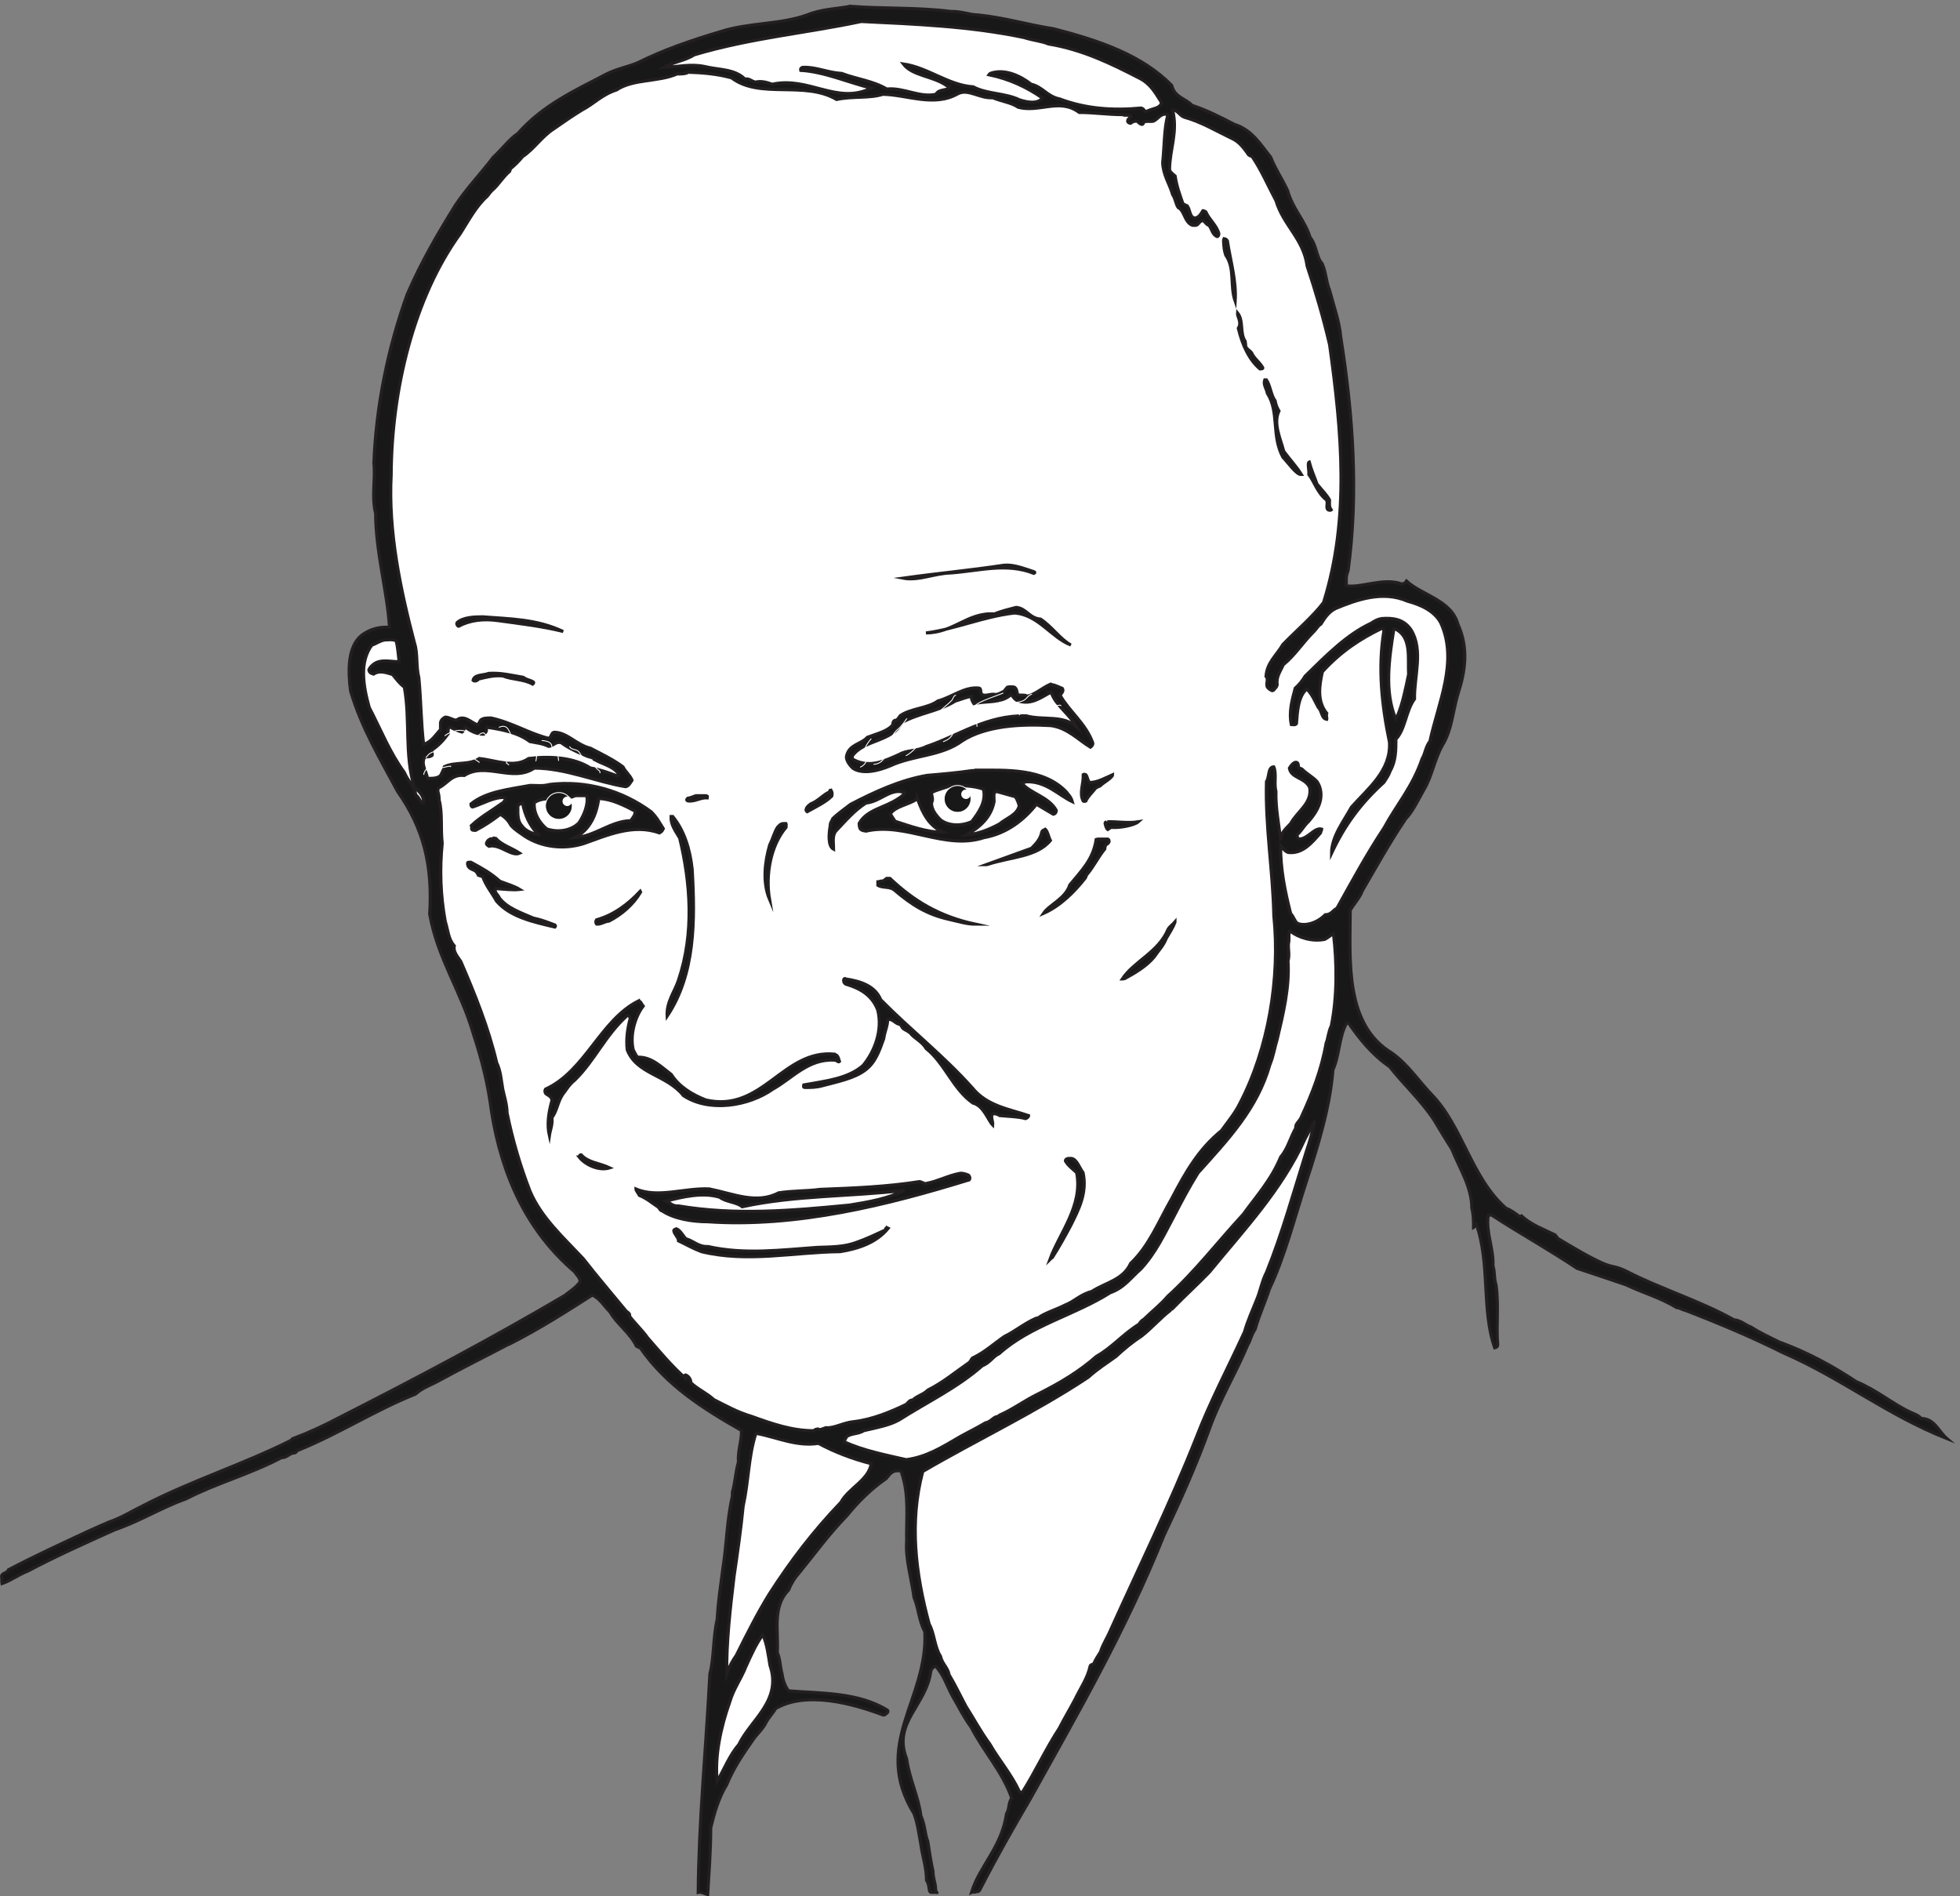<svg xmlns="http://www.w3.org/2000/svg" xml:space="preserve" width="640.165" height="619.275"><rect width="100%" height="100%" fill="#808080" stroke="none"/><defs><clipPath id="a" clipPathUnits="userSpaceOnUse"><path d="M1337.9 2710.15h67.99v-67.99h-67.99z" clip-rule="evenodd"/></clipPath><clipPath id="b" clipPathUnits="userSpaceOnUse"><path d="M2317.1 2727.43h67.99v-67.99h-67.99z" clip-rule="evenodd"/></clipPath></defs><path d="M2087.9 4639.66c81.77-6.37 163.55-2.12 247.43-12.74 24.42 1.06 45.66-8.5 65.84-8.5 64.78-6.37 123.18-24.42 185.84-33.98 111.5-28.67 217.69-64.78 289.91-139.11 7.43-29.74 33.98-31.86 49.91-48.85 38.23-12.75 69.02-28.67 104.07-46.73 43.54-13.8 63.71-48.85 89.2-80.7 11.69-29.74 27.61-52.04 41.41-81.77 12.75-45.67 42.48-73.28 55.22-114.69 17-21.24 14.87-48.85 29.74-64.78 9.57-21.24 9.57-44.6 18.05-64.78 10.62-40.35 24.43-77.52 27.61-115.75 30.8-193.27 43.54-386.54 18.05-573.44-6.37-14.87-4.24-25.49-4.24-37.17 38.23-5.31 91.32 21.24 136.99 4.25 4.24 2.12 7.43 2.12 10.62 7.43 38.24-35.04 110.44-46.72 126.37-106.19 26.54-58.41 18.05-115.75 0-170.97-12.75-43.54-14.87-88.14-38.23-126.37-20.18-36.11-25.49-76.46-45.67-109.38-14.86-26.55-26.55-52.04-44.6-71.15-39.29-58.41-72.21-117.88-106.19-176.28-7.44-19.12-19.12-29.74-29.74-47.79-1.06-126.37-12.74-281.41 101.96-350.44 40.34-28.67 66.89-70.08 97.69-101.94 76.46-78.59 97.7-204.96 182.65-279.29 11.68-4.25 21.25-11.68 32.92-20.18 1.06 0 4.25 0 5.31 1.06 24.42-22.3 53.11-31.85 82.83-46.72 1.06-3.19 4.25-4.25 6.37-8.5 152.92-92.38 117.88-55.22 170.98-81.77 80.7-41.41 182.66-73.27 261.23-117.87 16.99-1.06 27.61-12.74 42.48-18.05 23.36-14.87 44.61-24.43 67.97-36.11 70.08-25.48 130.61-58.4 190.08-97.7 53.09-22.3 88.15-54.15 133.8-75.39 11.69-5.31 19.12-7.44 25.49-14.87 33.98-1.06 42.47-31.86 63.71-49.91-149.73 59.47-256.99 147.61-403.53 211.32-76.46 38.23-157.17 72.21-240 104.07-4.25 0-15.93 7.44-20.18 6.37-42.46 25.49-77.52 33.99-125.3 56.29-40.36 13.8-78.59 26.55-120 40.35-71.15 47.79-141.24 86.02-209.2 130.62h-8.5c-6.37-41.42 13.81-82.83 11.68-124.25 5.31-18.05 2.13-30.79 7.45-46.72 7.42-50.98 0-100.89 4.23-147.61 0-3.19-2.12-6.37-7.43-7.44-32.92 92.39-10.62 208.14-45.66 304.78-6.37-1.06-2.13-7.43-6.37-9.56 0 12.75 0 30.8-4.25 47.79 0 52.03-30.8 98.76-48.85 144.42-15.92 25.49-29.74 47.79-43.54 71.15-31.86 48.85-74.34 87.08-109.38 131.68-43.54 29.74-75.4 70.09-100.88 107.26-1.07 0-4.25 0-5.31-1.07-18.06-32.92-16.99-78.58-32.92-113.62-7.44-93.45-37.17-187.96-65.84-276.11-29.73-91.32-52.04-181.59-90.27-262.29-10.62-32.92-25.48-64.78-35.03-98.76-9.57-13.81-11.68-28.67-18.06-38.23-29.74-71.15-67.97-132.74-94.52-207.08-31.85-88.14-71.15-176.279-111.5-261.232-94.51-235.75-214.51-441.77-328.14-646.719-42.46-72.211-82.83-143.36-122.12-219.82-4.25-9.559-7.43-7.43-10.62-7.43-3.18-3.187-7.43 0-11.68-2.129 19.12 63.72 74.34 111.5 86.02 193.27 7.43 11.68 4.25 26.551 12.74 38.23-23.36 65.84-67.96 112.571-99.82 174.16-18.05 24.418-29.73 48.848-44.6 74.34-14.87 26.539-22.29 54.149-42.48 75.391-6.37-2.121-9.56-6.371-11.68-11.68-10.62-84.953-94.51-126.371-59.47-215.57 7.43-52.039 29.74-94.512 35.05-140.18 10.61-23.359 9.55-44.601 16.99-62.652 4.24-26.551 7.43-49.91 12.74-73.27 0-18.058 6.37-29.738 6.37-42.48 0-9.559 5.31-11.68 3.19-9.559h-14.87c-6.37 2.13-2.12 16.989-10.62 29.739 0 30.793-10.62 61.59-13.8 87.07-5.31 29.742-8.5 54.16-17 76.461-105.12 170.969 35.05 280.351 26.55 447.078-14.86 26.551-14.86 57.344-26.55 83.891-6.37 47.793-21.23 93.453-18.05 138.05-1.06 57.352 6.37 111.5-11.68 165.661 0 9.56-10.62 7.44-18.05 6.37-9.56-3.18-14.87-11.68-20.18-18.05-38.23-26.551-69.03-57.34-96.64-91.328-44.6-45.66-82.83-98.75-117.86-141.231-10.63-11.679-19.12-25.492-25.5-41.422-40.35-41.41-24.41-99.82-27.61-152.918 7.45-18.05 6.37-33.98 11.68-53.089 2.13-16.993 8.5-31.864 15.93-41.422 79.65-6.371 172.04-3.18 243.19-47.782 1.06-1.07 1.06-4.25 0-5.308-3.19-2.129-5.31-6.379-10.62-6.379-76.46 28.68-189.03 59.469-264.41 15.93-6.39-11.68-14.88-19.11-23.38-33.981-7.43-15.93-22.3-28.672-31.85-42.48-24.43-35.039-47.79-69.02-64.77-110.442-20.19-32.918-30.81-71.148-39.3-106.187 0-57.34-4.25-109.383-7.44-163.543-6.37 1.062-15.92 7.441-23.36 5.312 1.06 169.91 19.11 354.688 28.67 536.282 10.62 42.468 7.44 89.199 18.05 134.859 2.13 43.539 8.5 81.769 13.81 124.25 9.57 59.469 9.57 117.867 23.36 177.34v9.558c7.44 26.551 7.44 48.851 14.87 74.331-2.12 27.61 8.49 53.1 7.43 77.53-91.32 52.03-183.71 109.37-248.49 202.82-4.25 1.07-7.42 3.19-9.56 4.25-14.86 31.86-47.78 54.16-64.77 83.9-14.87 14.86-25.49 33.98-43.54 41.41-64.78-41.41-129.55-82.83-202.83-120-3.19-1.06-5.31-2.12-5.31-2.12-54.16-28.67-110.44-56.28-164.59-86.02-22.31-12.74-42.49-18.05-61.6-35.04-100.881-40.36-187.963-97.7-290.963-139.12-1.071-3.18-4.25-5.3-6.379-5.3-11.68 0-16.992-11.69-31.852-11.69-76.457-40.35-162.48-63.71-233.629-100.88-62.648-22.301-111.5-54.16-176.277-76.461-75.398-33.981-144.426-64.778-212.387-100.879-24.425-9.559-41.418-23.371-63.718-30.801-1.063 6.371 0 11.68-1.063 19.121 2.125 7.43 13.805 6.371 16.992 14.86 64.778 33.992 131.68 64.781 195.395 94.519 19.117 8.492 35.043 15.922 53.097 23.359 28.672 9.563 53.098 25.481 77.52 37.172 122.121 63.71 246.371 101.94 367.43 162.47 3.183 3.19 4.25 4.25 4.25 4.25 37.16 13.8 74.332 30.79 110.441 49.91 192.203 97.7 379.103 196.46 557.503 301.59 14.87 11.68 28.67 20.18 38.24 33.98 0 9.56-8.5 15.93-13.81 24.42-115.75 98.76-178.41 233.63-203.89 392.92-8.5 66.9-23.37 126.37-44.61 191.15-30.79 106.19-88.14 185.84-107.25 294.15 7.43 118.94-14.87 210.27-78.574 300.53-42.48 79.65-89.211 157.17-115.75 247.43-6.378 48.85-7.437 109.38 27.61 136.99 20.172 14.87 44.601 21.24 67.961 19.11-4.25 81.77-33.981 185.84-33.981 279.29-10.617 44.6 0 82.83-4.25 124.25 5.313 141.24 35.043 284.6 81.77 414.15 36.094 82.83 74.324 147.61 118.934 219.82 28.68 42.48 62.65 77.52 92.38 116.82 21.24 19.11 38.23 43.53 60.53 58.4 60.53 69.03 139.12 105.13 218.77 146.55 23.35 11.68 50.96 16.99 74.34 26.55 63.7 31.85 131.67 55.22 202.82 76.46 72.21 23.36 145.48 16.99 214.51 41.41 36.1 14.87 73.27 14.87 106.19 21.24" style="fill:#191818;fill-opacity:1;fill-rule:evenodd;stroke:none" transform="matrix(.133 0 0 -.133 .066 619.125)"/><path d="M2087.9 4639.66c81.77-6.37 163.55-2.12 247.43-12.74 24.42 1.06 45.66-8.5 65.84-8.5 64.78-6.37 123.18-24.42 185.84-33.98 111.5-28.67 217.69-64.78 289.91-139.11 7.43-29.74 33.98-31.86 49.91-48.85 38.23-12.75 69.02-28.67 104.07-46.73 43.54-13.8 63.71-48.85 89.2-80.7 11.69-29.74 27.61-52.04 41.41-81.77 12.75-45.67 42.48-73.28 55.22-114.69 17-21.24 14.87-48.85 29.74-64.78 9.57-21.24 9.57-44.6 18.05-64.78 10.62-40.35 24.43-77.52 27.61-115.75 30.8-193.27 43.54-386.54 18.05-573.44-6.37-14.87-4.24-25.49-4.24-37.17 38.23-5.31 91.32 21.24 136.99 4.25 4.24 2.12 7.43 2.12 10.62 7.43 38.24-35.04 110.44-46.72 126.37-106.19 26.54-58.41 18.05-115.75 0-170.97-12.75-43.54-14.87-88.14-38.23-126.37-20.18-36.11-25.49-76.46-45.67-109.38-14.86-26.55-26.55-52.04-44.6-71.15-39.29-58.41-72.21-117.88-106.19-176.28-7.44-19.12-19.12-29.74-29.74-47.79-1.06-126.37-12.74-281.41 101.96-350.44 40.34-28.67 66.89-70.08 97.69-101.94 76.46-78.59 97.7-204.96 182.65-279.29 11.68-4.25 21.25-11.68 32.92-20.18 1.06 0 4.25 0 5.31 1.06 24.42-22.3 53.11-31.85 82.83-46.72 1.06-3.19 4.25-4.25 6.37-8.5 152.92-92.38 117.88-55.22 170.98-81.77 80.7-41.41 182.66-73.27 261.23-117.87 16.99-1.06 27.61-12.74 42.48-18.05 23.36-14.87 44.61-24.43 67.97-36.11 70.08-25.48 130.61-58.4 190.08-97.7 53.09-22.3 88.15-54.15 133.8-75.39 11.69-5.31 19.12-7.44 25.49-14.87 33.98-1.06 42.47-31.86 63.71-49.91-149.73 59.47-256.99 147.61-403.53 211.32-76.46 38.23-157.17 72.21-240 104.07-4.25 0-15.93 7.44-20.18 6.37-42.46 25.49-77.52 33.99-125.3 56.29-40.36 13.8-78.59 26.55-120 40.35-71.15 47.79-141.24 86.02-209.2 130.62h-8.5c-6.37-41.42 13.81-82.83 11.68-124.25 5.31-18.05 2.13-30.79 7.45-46.72 7.42-50.98 0-100.89 4.23-147.61 0-3.19-2.12-6.37-7.43-7.44-32.92 92.39-10.62 208.14-45.66 304.78-6.37-1.06-2.13-7.43-6.37-9.56 0 12.75 0 30.8-4.25 47.79 0 52.03-30.8 98.76-48.85 144.42-15.92 25.49-29.74 47.79-43.54 71.15-31.86 48.85-74.34 87.08-109.38 131.68-43.54 29.74-75.4 70.09-100.88 107.26-1.07 0-4.25 0-5.31-1.07-18.06-32.92-16.99-78.58-32.92-113.62-7.44-93.45-37.17-187.96-65.84-276.11-29.73-91.32-52.04-181.59-90.27-262.29-10.62-32.92-25.48-64.78-35.03-98.76-9.57-13.81-11.68-28.67-18.06-38.23-29.74-71.15-67.97-132.74-94.52-207.08-31.85-88.14-71.15-176.279-111.5-261.232-94.51-235.75-214.51-441.77-328.14-646.719-42.46-72.211-82.83-143.36-122.12-219.82-4.25-9.559-7.43-7.43-10.62-7.43-3.18-3.187-7.43 0-11.68-2.129 19.12 63.72 74.34 111.5 86.02 193.27 7.43 11.68 4.25 26.551 12.74 38.23-23.36 65.84-67.96 112.571-99.82 174.16-18.05 24.418-29.73 48.848-44.6 74.34-14.87 26.539-22.29 54.149-42.48 75.391-6.37-2.121-9.56-6.371-11.68-11.68-10.62-84.953-94.51-126.371-59.47-215.57 7.43-52.039 29.74-94.512 35.05-140.18 10.61-23.359 9.55-44.601 16.99-62.652 4.24-26.551 7.43-49.91 12.74-73.27 0-18.058 6.37-29.738 6.37-42.48 0-9.559 5.31-11.68 3.19-9.559h-14.87c-6.37 2.13-2.12 16.989-10.62 29.739 0 30.793-10.62 61.59-13.8 87.07-5.31 29.742-8.5 54.16-17 76.461-105.12 170.969 35.05 280.351 26.55 447.078-14.86 26.551-14.86 57.344-26.55 83.891-6.37 47.793-21.23 93.453-18.05 138.05-1.06 57.352 6.37 111.5-11.68 165.661 0 9.56-10.62 7.44-18.05 6.37-9.56-3.18-14.87-11.68-20.18-18.05-38.23-26.551-69.03-57.34-96.64-91.328-44.6-45.66-82.83-98.75-117.86-141.231-10.63-11.679-19.12-25.492-25.5-41.422-40.35-41.41-24.41-99.82-27.61-152.918 7.45-18.05 6.37-33.98 11.68-53.089 2.13-16.993 8.5-31.864 15.93-41.422 79.65-6.371 172.04-3.18 243.19-47.782 1.06-1.07 1.06-4.25 0-5.308-3.19-2.129-5.31-6.379-10.62-6.379-76.46 28.68-189.03 59.469-264.41 15.93-6.39-11.68-14.88-19.11-23.38-33.981-7.43-15.93-22.3-28.672-31.85-42.48-24.43-35.039-47.79-69.02-64.77-110.442-20.19-32.918-30.81-71.148-39.3-106.187 0-57.34-4.25-109.383-7.44-163.543-6.37 1.062-15.92 7.441-23.36 5.312 1.06 169.91 19.11 354.688 28.67 536.282 10.62 42.468 7.44 89.199 18.05 134.859 2.13 43.539 8.5 81.769 13.81 124.25 9.57 59.469 9.57 117.867 23.36 177.34v9.558c7.44 26.551 7.44 48.851 14.87 74.331-2.12 27.61 8.49 53.1 7.43 77.53-91.32 52.03-183.71 109.37-248.49 202.82-4.25 1.07-7.42 3.19-9.56 4.25-14.86 31.86-47.78 54.16-64.77 83.9-14.87 14.86-25.49 33.98-43.54 41.41-64.78-41.41-129.55-82.83-202.83-120-3.19-1.06-5.31-2.12-5.31-2.12-54.16-28.67-110.44-56.28-164.59-86.02-22.31-12.74-42.49-18.05-61.6-35.04-100.881-40.36-187.963-97.7-290.963-139.12-1.071-3.18-4.25-5.3-6.379-5.3-11.68 0-16.992-11.69-31.852-11.69-76.457-40.35-162.48-63.71-233.629-100.88-62.648-22.301-111.5-54.16-176.277-76.461-75.398-33.981-144.426-64.778-212.387-100.879-24.425-9.559-41.418-23.371-63.718-30.801-1.063 6.371 0 11.68-1.063 19.121 2.125 7.43 13.805 6.371 16.992 14.86 64.778 33.992 131.68 64.781 195.395 94.519 19.117 8.492 35.043 15.922 53.097 23.359 28.672 9.563 53.098 25.481 77.52 37.172 122.121 63.71 246.371 101.94 367.43 162.47 3.183 3.19 4.25 4.25 4.25 4.25 37.16 13.8 74.332 30.79 110.441 49.91 192.203 97.7 379.103 196.46 557.503 301.59 14.87 11.68 28.67 20.18 38.24 33.98 0 9.56-8.5 15.93-13.81 24.42-115.75 98.76-178.41 233.63-203.89 392.92-8.5 66.9-23.37 126.37-44.61 191.15-30.79 106.19-88.14 185.84-107.25 294.15 7.43 118.94-14.87 210.27-78.574 300.53-42.48 79.65-89.211 157.17-115.75 247.43-6.378 48.85-7.437 109.38 27.61 136.99 20.172 14.87 44.601 21.24 67.961 19.11-4.25 81.77-33.981 185.84-33.981 279.29-10.617 44.6 0 82.83-4.25 124.25 5.313 141.24 35.043 284.6 81.77 414.15 36.094 82.83 74.324 147.61 118.934 219.82 28.68 42.48 62.65 77.52 92.38 116.82 21.24 19.11 38.23 43.53 60.53 58.4 60.53 69.03 139.12 105.13 218.77 146.55 23.35 11.68 50.96 16.99 74.34 26.55 63.7 31.85 131.67 55.22 202.82 76.46 72.21 23.36 145.48 16.99 214.51 41.41 36.1 14.87 73.27 14.87 106.19 21.24z" style="fill:none;stroke:#231f20;stroke-width:7.5;stroke-linecap:butt;stroke-linejoin:miter;stroke-miterlimit:10;stroke-dasharray:none;stroke-opacity:1" transform="matrix(.133 0 0 -.133 .066 619.125)"/><path d="M2114.55 4602.22c132.74-6.37 267.61-11.68 399.29-39.29 23.36-7.44 42.47-8.5 60.53-15.93 83.89-13.81 155.04-48.85 223-83.89 27.61-13.81 39.29-36.11 54.16-59.47-1.06-14.87-23.36-14.87-37.17-22.3-5.31 0-5.31 7.43-12.74 8.49-67.96-6.37-134.86-2.12-199.64 22.3-31.86 6.38-41.42 29.74-70.09 36.11-25.49 20.18-63.72 38.23-97.7 27.61-4.25-1.06-6.37-4.25-6.37-4.25 50.97-10.62 93.45-30.79 131.68-57.34-11.68-14.87-37.17-10.62-56.28-4.25-35.05 16.99-79.65 13.81-113.63 31.86-61.59 4.25-111.5 47.79-172.03 56.28 22.3-29.73 73.27-29.73 106.19-53.1 3.19-2.12 7.43-3.18 7.43-3.18-4.24-10.62-26.54-4.25-32.92-18.05-39.29-9.56-79.64 16.99-121.06 12.74-33.98 20.18-74.33 24.42-110.44 38.23-36.1 2.12-64.77 16.99-96.63 14.87-4.25-2.13-5.31-3.19-4.25-7.44 57.34-3.18 116.81-29.73 173.09-43.54-83.89-41.41-153.98 29.74-243.18 9.56-14.87 5.31-26.55 8.5-41.41 5.31-9.56 2.12-14.87 9.56-25.49 7.43-25.49 25.49-64.78 22.3-98.76 30.8-35.04 7.43-67.96-1.06-99.82-2.12 21.24 12.74 50.97 15.92 74.33 30.79 139.12 41.42 275.04 53.1 409.91 81.77" style="fill:#fff;fill-opacity:1;fill-rule:evenodd;stroke:none" transform="matrix(.133 0 0 -.133 .066 619.125)"/><path d="M2114.55 4602.22c132.74-6.37 267.61-11.68 399.29-39.29 23.36-7.44 42.47-8.5 60.53-15.93 83.89-13.81 155.04-48.85 223-83.89 27.61-13.81 39.29-36.11 54.16-59.47-1.06-14.87-23.36-14.87-37.17-22.3-5.31 0-5.31 7.43-12.74 8.49-67.96-6.37-134.86-2.12-199.64 22.3-31.86 6.38-41.42 29.74-70.09 36.11-25.49 20.18-63.72 38.23-97.7 27.61-4.25-1.06-6.37-4.25-6.37-4.25 50.97-10.62 93.45-30.79 131.68-57.34-11.68-14.87-37.17-10.62-56.28-4.25-35.05 16.99-79.65 13.81-113.63 31.86-61.59 4.25-111.5 47.79-172.03 56.28 22.3-29.73 73.27-29.73 106.19-53.1 3.19-2.12 7.43-3.18 7.43-3.18-4.24-10.62-26.54-4.25-32.92-18.05-39.29-9.56-79.64 16.99-121.06 12.74-33.98 20.18-74.33 24.42-110.44 38.23-36.1 2.12-64.77 16.99-96.63 14.87-4.25-2.13-5.31-3.19-4.25-7.44 57.34-3.18 116.81-29.73 173.09-43.54-83.89-41.41-153.98 29.74-243.18 9.56-14.87 5.31-26.55 8.5-41.41 5.31-9.56 2.12-14.87 9.56-25.49 7.43-25.49 25.49-64.78 22.3-98.76 30.8-35.04 7.43-67.96-1.06-99.82-2.12 21.24 12.74 50.97 15.92 74.33 30.79 139.12 41.42 275.04 53.1 409.91 81.77z" style="fill:none;stroke:#231f20;stroke-width:7.5;stroke-linecap:butt;stroke-linejoin:miter;stroke-miterlimit:10;stroke-dasharray:none;stroke-opacity:1" transform="matrix(.133 0 0 -.133 .066 619.125)"/><path d="M1689.75 4477.66c35.04-1.06 72.21-4.25 106.19-13.81 70.09-53.09 178.41-6.37 258.05-53.09 39.29 8.49 80.71 2.12 113.63 12.74 59.47-1.06 125.31-31.86 183.71 1.06 25.49 13.81 53.1-11.68 86.02-9.55 23.36-9.56 45.66-11.69 62.65-23.37 52.04-13.8 101.95 23.37 149.74-12.74 35.04 0 70.08-5.31 106.19-5.31 7.43-3.19 14.87 0 20.18-2.12 2.12-5.31-7.44-6.37-7.44-13.81 0-3.18 4.25-5.31 7.44-5.31 3.18 3.19 8.49 5.31 14.86 5.31 4.25-2.12 6.38-6.37 10.62-7.43 4.25-2.13 5.31 1.06 7.44 5.31 7.43 3.18 15.93 0 23.36 2.12 11.68 5.31 18.05 21.24 35.04 15.93-9.55-35.04-8.49-78.58-12.74-117.87 1.06-30.8 16.99-52.04 24.42-78.59 7.44-10.62 7.44-23.36 13.81-31.85 15.93-7.44 14.87-36.11 35.04-43.54h7.44c7.43 0 8.49 10.62 18.05 11.68 5.31-2.13 7.43-9.56 14.87-11.68 7.43-8.5 7.43-22.3 20.17-27.61 3.19 0 4.25 4.24 4.25 7.43-5.31 20.18-23.36 33.98-31.86 53.1-2.12 1.06-4.24 3.18-7.43 3.18-4.25-6.37-7.43-14.87-18.05-18.05-14.87 0-12.75 20.18-20.18 29.73-3.19 1.06-6.37 3.19-10.62 5.31-7.43 21.24-15.93 44.6-19.11 67.97-4.25 4.24-10.62 7.43-13.81 14.86 0 49.91 21.24 93.45 7.43 147.61 11.69 0 17-13.8 28.68-18.05 42.47-11.68 80.7-35.04 118.93-53.1 16.99-8.49 26.55-22.3 36.11-35.04 1.06-3.19 4.25-6.37 11.68-8.5 22.3-32.92 39.29-72.21 58.41-108.31 18.05-60.53 67.96-94.52 76.46-160.36 21.23-63.71 39.29-125.3 55.22-193.27 29.73-213.45 49.91-425.83-14.87-632.91-26.55-35.04-69.03-71.15-99.82-103.01-16.99-28.67-39.29-44.6-41.42-78.58 7.44-7.43-2.12-19.11 4.25-27.61 3.19-3.19 4.25-4.25 10.62-7.43 2.12 0 4.25 1.06 6.37 4.24 2.12 3.19 5.31 4.25 6.37 10.62-3.18 19.12 8.5 33.99 14.87 48.85 29.73 24.43 46.72 53.1 75.4 81.77 7.43 7.43 9.55 13.81 16.99 18.05 7.43 11.69 18.05 29.74 36.1 38.23 50.98 21.24 115.75 44.6 176.28 18.06 31.86-8.5 65.84-23.37 81.77-53.1 43.54-94.51-6.37-196.46-26.55-290.97-10.61-12.74-11.68-30.8-19.11-42.48-23.36-69.02-63.72-114.69-93.45-169.91-43.54-65.84-79.65-132.74-115.75-197.52-9.56-4.24-13.81-15.92-28.67-15.92-14.87-14.87-37.17-26.55-60.53-23.37-3.19 1.06-7.44 2.13-7.44 2.13-7.43 5.31-8.49 14.86-16.99 24.42-13.8 54.16-25.48 111.5-24.42 166.72 5.31-6.37 9.56-13.8 18.05-16.99 35.04-4.24 57.35 22.3 79.65 47.79 1.06 5.31 3.18 7.43 3.18 9.56-18.05 5.31-32.92-23.36-55.22-24.43-4.25 1.07-5.31 5.31-5.31 10.62 10.62 8.5 15.93 21.24 27.61 31.86 13.81 15.93 25.49 32.92 29.74 53.1 3.18 18.05 0 32.92-8.5 45.66-10.62 11.68-24.42 18.05-37.17 30.8-4.25 2.12-7.43 2.12-8.49 5.31 0 2.12 0 6.37-2.13 9.55-7.43 6.38-16.99-7.43-20.17-12.74 4.24-25.49 38.23-22.3 49.91-47.79 6.37-38.23-30.8-58.4-46.73-88.14-12.74-13.8-24.42-22.3-24.42-41.41-4.25 38.23-12.75 79.64-11.68 120-5.31 21.23 2.12 42.47-5.31 60.53-14.87 0-10.62-25.49-18.06-36.11-3.18-110.44 15.93-220.88 18.06-329.2 15.93-153.98-13.81-327.07-82.83-459.82-11.69-24.42-29.74-45.66-45.67-67.96-56.28-45.66-88.14-101.94-122.12-166.72-32.92-57.35-55.22-115.75-100.88-159.29-19.12-41.42-61.59-46.73-95.58-69.03-28.67-7.43-40.35-23.36-66.9-33.98-23.36-11.68-46.72-18.05-64.78-30.8-3.18-1.06-5.31-1.06-5.31-1.06-30.79-13.8-50.97-31.86-77.52-44.6-27.61-19.11-47.78-38.23-76.46-52.03-4.24-1.07-5.31-7.44-9.55-11.69-33.99-23.36-63.72-48.84-101.95-67.96-11.68-11.68-24.42-12.74-37.17-24.42-8.49 0-10.62-6.38-15.93-10.62-37.16-18.06-82.83-37.17-128.49-42.48-25.49-2.12-48.85-16.99-69.03-14.87-9.55-3.18-13.8-6.37-19.11-3.18-3.19 0-7.43-1.06-10.62-4.25-53.1 0-101.95 16.99-151.86 35.04-36.1 10.62-63.71 26.55-93.45 41.42-16.99 15.93-41.41 26.55-56.28 41.41 0 8.5-5.31 15.93-12.74 19.12-5.31 0 0-7.43 0-8.5-32.92 28.68-65.84 67.97-93.45 99.82-12.74 18.06-30.8 35.05-44.6 53.1 2.12 4.25-2.13 8.5-7.44 11.68-35.04 42.48-72.21 86.02-106.19 129.56-49.91 53.1-103.01 100.88-130.62 165.66-23.36 60.53-42.47 124.25-56.28 192.21 0 20.18-7.43 42.48-10.62 58.41-4.25 25.48-5.31 44.6-14.87 64.77-20.17 86.02-54.15 169.91-88.14 248.5-8.49 12.74-19.11 24.42-15.93 38.23-14.86 16.99-14.86 36.1-22.3 60.53-11.68 64.77-13.8 127.43-7.43 191.14-4.25 37.17 1.06 74.34-7.43 106.2 0 7.43-1.07 14.86-3.19 21.24 0 4.24 0 8.49 3.19 9.55 21.24 10.62 30.79 32.92 61.59 29.74 53.1 33.98 118.94-18.06 172.03 18.05 76.46 0 152.92-33.98 224.07-45.66 7.43 1.06 11.68 9.55 15.93 15.93-4.25 11.68-15.93 20.17-22.3 32.92-22.3 16.99-53.1 31.85-79.65 45.66-35.04 8.49-56.28 38.23-88.14 39.29-9.55 0-6.37-11.68-14.86-14.87-47.79 11.68-88.14 38.23-141.24 49.91-10.62 0-18.05 0-24.43-4.24-2.12-1.07-4.24-7.44-8.49-12.75-15.93 5.31-32.92 26.55-52.04 11.68-9.55 0-16.99 7.44-27.61 7.44-4.24-2.13-10.62-6.37-11.68-13.81v-16.99c-11.68-11.68-21.24-29.73-41.41-36.1-6.37 53.09-6.37 108.31-11.68 163.53-7.44 29.74-2.13 58.41-10.62 84.96-33.991 129.55-64.78 272.92-57.351 413.09 1.059 209.2 56.281 436.45 169.911 592.56 20.18 31.86 39.29 67.96 65.84 91.33 6.37 8.49 9.56 12.74 15.93 18.05 12.74 11.68 22.3 28.67 39.29 43.54 1.06 3.18 2.13 6.37 2.13 6.37 9.55 7.43 22.3 20.18 29.73 29.73 26.55 16.99 47.79 49.91 76.46 67.97 24.42 16.99 45.66 31.85 70.09 46.72 28.67 14.87 47.78 37.17 83.89 48.85 41.41 27.61 103.01 19.12 148.67 39.29 10.62 0 21.24 0 27.61 4.25" style="fill:#fff;fill-opacity:1;fill-rule:evenodd;stroke:none" transform="matrix(.133 0 0 -.133 .066 619.125)"/><path d="M1689.75 4477.66c35.04-1.06 72.21-4.25 106.19-13.81 70.09-53.09 178.41-6.37 258.05-53.09 39.29 8.49 80.71 2.12 113.63 12.74 59.47-1.06 125.31-31.86 183.71 1.06 25.49 13.81 53.1-11.68 86.02-9.55 23.36-9.56 45.66-11.69 62.65-23.37 52.04-13.8 101.95 23.37 149.74-12.74 35.04 0 70.08-5.31 106.19-5.31 7.43-3.19 14.87 0 20.18-2.12 2.12-5.31-7.44-6.37-7.44-13.81 0-3.18 4.25-5.31 7.44-5.31 3.18 3.19 8.49 5.31 14.86 5.31 4.25-2.12 6.38-6.37 10.62-7.43 4.25-2.13 5.31 1.06 7.44 5.31 7.43 3.18 15.93 0 23.36 2.12 11.68 5.31 18.05 21.24 35.04 15.93-9.55-35.04-8.49-78.58-12.74-117.87 1.06-30.8 16.99-52.04 24.42-78.59 7.44-10.62 7.44-23.36 13.81-31.85 15.93-7.44 14.87-36.11 35.04-43.54h7.44c7.43 0 8.49 10.62 18.05 11.68 5.31-2.13 7.43-9.56 14.87-11.68 7.43-8.5 7.43-22.3 20.17-27.61 3.19 0 4.25 4.24 4.25 7.43-5.31 20.18-23.36 33.98-31.86 53.1-2.12 1.06-4.24 3.18-7.43 3.18-4.25-6.37-7.43-14.87-18.05-18.05-14.87 0-12.75 20.18-20.18 29.73-3.19 1.06-6.37 3.19-10.62 5.31-7.43 21.24-15.93 44.6-19.11 67.97-4.25 4.24-10.62 7.43-13.81 14.86 0 49.91 21.24 93.45 7.43 147.61 11.69 0 17-13.8 28.68-18.05 42.47-11.68 80.7-35.04 118.93-53.1 16.99-8.49 26.55-22.3 36.11-35.04 1.06-3.19 4.25-6.37 11.68-8.5 22.3-32.92 39.29-72.21 58.41-108.31 18.05-60.53 67.96-94.52 76.46-160.36 21.23-63.71 39.29-125.3 55.22-193.27 29.73-213.45 49.91-425.83-14.87-632.91-26.55-35.04-69.03-71.15-99.82-103.01-16.99-28.67-39.29-44.6-41.42-78.58 7.44-7.43-2.12-19.11 4.25-27.61 3.19-3.19 4.25-4.25 10.62-7.43 2.12 0 4.25 1.06 6.37 4.24 2.12 3.19 5.31 4.25 6.37 10.62-3.18 19.12 8.5 33.99 14.87 48.85 29.73 24.43 46.72 53.1 75.4 81.77 7.43 7.43 9.55 13.81 16.99 18.05 7.43 11.69 18.05 29.74 36.1 38.23 50.98 21.24 115.75 44.6 176.28 18.06 31.86-8.5 65.84-23.37 81.77-53.1 43.54-94.51-6.37-196.46-26.55-290.97-10.61-12.74-11.68-30.8-19.11-42.48-23.36-69.02-63.72-114.69-93.45-169.91-43.54-65.84-79.65-132.74-115.75-197.52-9.56-4.24-13.81-15.92-28.67-15.92-14.87-14.87-37.17-26.55-60.53-23.37-3.19 1.06-7.44 2.13-7.44 2.13-7.43 5.31-8.49 14.86-16.99 24.42-13.8 54.16-25.48 111.5-24.42 166.72 5.31-6.37 9.56-13.8 18.05-16.99 35.04-4.24 57.35 22.3 79.65 47.79 1.06 5.31 3.18 7.43 3.18 9.56-18.05 5.31-32.92-23.36-55.22-24.43-4.25 1.07-5.31 5.31-5.31 10.62 10.62 8.5 15.93 21.24 27.61 31.86 13.81 15.93 25.49 32.92 29.74 53.1 3.18 18.05 0 32.92-8.5 45.66-10.62 11.68-24.42 18.05-37.17 30.8-4.25 2.12-7.43 2.12-8.49 5.31 0 2.12 0 6.37-2.13 9.55-7.43 6.38-16.99-7.43-20.17-12.74 4.24-25.49 38.23-22.3 49.91-47.79 6.37-38.23-30.8-58.4-46.73-88.14-12.74-13.8-24.42-22.3-24.42-41.41-4.25 38.23-12.75 79.64-11.68 120-5.31 21.23 2.12 42.47-5.31 60.53-14.87 0-10.62-25.49-18.06-36.11-3.18-110.44 15.93-220.88 18.06-329.2 15.93-153.98-13.81-327.07-82.83-459.82-11.69-24.42-29.74-45.66-45.67-67.96-56.28-45.66-88.14-101.94-122.12-166.72-32.92-57.35-55.22-115.75-100.88-159.29-19.12-41.42-61.59-46.73-95.58-69.03-28.67-7.43-40.35-23.36-66.9-33.98-23.36-11.68-46.72-18.05-64.78-30.8-3.18-1.06-5.31-1.06-5.31-1.06-30.79-13.8-50.97-31.86-77.52-44.6-27.61-19.11-47.78-38.23-76.46-52.03-4.24-1.07-5.31-7.44-9.55-11.69-33.99-23.36-63.72-48.84-101.95-67.96-11.68-11.68-24.42-12.74-37.17-24.42-8.49 0-10.62-6.38-15.93-10.62-37.16-18.06-82.83-37.17-128.49-42.48-25.49-2.12-48.85-16.99-69.03-14.87-9.55-3.18-13.8-6.37-19.11-3.18-3.19 0-7.43-1.06-10.62-4.25-53.1 0-101.95 16.99-151.86 35.04-36.1 10.62-63.71 26.55-93.45 41.42-16.99 15.93-41.41 26.55-56.28 41.41 0 8.5-5.31 15.93-12.74 19.12-5.31 0 0-7.43 0-8.5-32.92 28.68-65.84 67.97-93.45 99.82-12.74 18.06-30.8 35.05-44.6 53.1 2.12 4.25-2.13 8.5-7.44 11.68-35.04 42.48-72.21 86.02-106.19 129.56-49.91 53.1-103.01 100.88-130.62 165.66-23.36 60.53-42.47 124.25-56.28 192.21 0 20.18-7.43 42.48-10.62 58.41-4.25 25.48-5.31 44.6-14.87 64.77-20.17 86.02-54.15 169.91-88.14 248.5-8.49 12.74-19.11 24.42-15.93 38.23-14.86 16.99-14.86 36.1-22.3 60.53-11.68 64.77-13.8 127.43-7.43 191.14-4.25 37.17 1.06 74.34-7.43 106.2 0 7.43-1.07 14.86-3.19 21.24 0 4.24 0 8.49 3.19 9.55 21.24 10.62 30.79 32.92 61.59 29.74 53.1 33.98 118.94-18.06 172.03 18.05 76.46 0 152.92-33.98 224.07-45.66 7.43 1.06 11.68 9.55 15.93 15.93-4.25 11.68-15.93 20.17-22.3 32.92-22.3 16.99-53.1 31.85-79.65 45.66-35.04 8.49-56.28 38.23-88.14 39.29-9.55 0-6.37-11.68-14.86-14.87-47.79 11.68-88.14 38.23-141.24 49.91-10.62 0-18.05 0-24.43-4.24-2.12-1.07-4.24-7.44-8.49-12.75-15.93 5.31-32.92 26.55-52.04 11.68-9.55 0-16.99 7.44-27.61 7.44-4.24-2.13-10.62-6.37-11.68-13.81v-16.99c-11.68-11.68-21.24-29.73-41.41-36.1-6.37 53.09-6.37 108.31-11.68 163.53-7.44 29.74-2.13 58.41-10.62 84.96-33.991 129.55-64.78 272.92-57.351 413.09 1.059 209.2 56.281 436.45 169.911 592.56 20.18 31.86 39.29 67.96 65.84 91.33 6.37 8.49 9.56 12.74 15.93 18.05 12.74 11.68 22.3 28.67 39.29 43.54 1.06 3.18 2.13 6.37 2.13 6.37 9.55 7.43 22.3 20.18 29.73 29.73 26.55 16.99 47.79 49.91 76.46 67.97 24.42 16.99 45.66 31.85 70.09 46.72 28.67 14.87 47.78 37.17 83.89 48.85 41.41 27.61 103.01 19.12 148.67 39.29 10.62 0 21.24 0 27.61 4.25z" style="fill:none;stroke:#231f20;stroke-width:7.5;stroke-linecap:butt;stroke-linejoin:miter;stroke-miterlimit:10;stroke-dasharray:none;stroke-opacity:1" transform="matrix(.133 0 0 -.133 .066 619.125)"/><path d="M3009.51 4067.98s2.12-1.06 4.25-4.25c7.43-49.91 22.3-96.63 19.11-148.67-13.8 38.23 0 80.71-23.36 113.63-4.25 12.74-4.25 20.18-5.31 32.92 0 1.06 0 5.31 1.06 7.43l4.25-1.06" style="fill:#191818;fill-opacity:1;fill-rule:evenodd;stroke:none" transform="matrix(.133 0 0 -.133 .066 619.125)"/><path d="M3009.51 4067.98s2.12-1.06 4.25-4.25c7.43-49.91 22.3-96.63 19.11-148.67-13.8 38.23 0 80.71-23.36 113.63-4.25 12.74-4.25 20.18-5.31 32.92 0 1.06 0 5.31 1.06 7.43z" style="fill:none;stroke:#231f20;stroke-width:7.5;stroke-linecap:butt;stroke-linejoin:miter;stroke-miterlimit:10;stroke-dasharray:none;stroke-opacity:1" transform="matrix(.133 0 0 -.133 .066 619.125)"/><path d="M3038.3 3887.26c15.93-19.11 5.31-49.91 19.11-70.09 1.07-6.37 1.07-8.49 1.07-10.62 1.06-8.49 10.62-11.68 14.86-18.05 5.31-12.74 18.06-21.24 26.55-35.04 3.19-4.25-3.18-4.25-6.37-4.25-26.55 22.3-43.54 59.47-53.1 99.82 9.56 14.87-3.18 28.67-2.12 38.23" style="fill:#191818;fill-opacity:1;fill-rule:evenodd;stroke:none" transform="matrix(.133 0 0 -.133 .066 619.125)"/><path d="M3038.3 3887.26c15.93-19.11 5.31-49.91 19.11-70.09 1.07-6.37 1.07-8.49 1.07-10.62 1.06-8.49 10.62-11.68 14.86-18.05 5.31-12.74 18.06-21.24 26.55-35.04 3.19-4.25-3.18-4.25-6.37-4.25-26.55 22.3-43.54 59.47-53.1 99.82 9.56 14.87-3.18 28.67-2.12 38.23z" style="fill:none;stroke:#231f20;stroke-width:7.5;stroke-linecap:butt;stroke-linejoin:miter;stroke-miterlimit:10;stroke-dasharray:none;stroke-opacity:1" transform="matrix(.133 0 0 -.133 .066 619.125)"/><path d="M3109.58 3722.38c9.56-13.81 11.68-39.29 21.24-50.97 2.13-11.68 5.31-18.06 9.56-25.49-14.87-30.8 4.25-69.02 11.68-98.76 14.86-20.18 31.86-38.23 43.55-57.34-12.75-1.07-32.93 29.73-45.68 42.47-28.67 53.1-8.48 110.45-38.23 157.17-2.12 11.68-10.62 21.24-6.37 32.92h4.25" style="fill:#191818;fill-opacity:1;fill-rule:evenodd;stroke:none" transform="matrix(.133 0 0 -.133 .066 619.125)"/><path d="M3109.58 3722.38c9.56-13.81 11.68-39.29 21.24-50.97 2.13-11.68 5.31-18.06 9.56-25.49-14.87-30.8 4.25-69.02 11.68-98.76 14.86-20.18 31.86-38.23 43.55-57.34-12.75-1.07-32.93 29.73-45.68 42.47-28.67 53.1-8.48 110.45-38.23 157.17-2.12 11.68-10.62 21.24-6.37 32.92z" style="fill:none;stroke:#231f20;stroke-width:7.5;stroke-linecap:butt;stroke-linejoin:miter;stroke-miterlimit:10;stroke-dasharray:none;stroke-opacity:1" transform="matrix(.133 0 0 -.133 .066 619.125)"/><path d="M3214.71 3520.78c5.31-20.18 12.74-36.11 19.11-54.16 11.69-14.87 23.37-25.48 30.8-39.29 0-9.56-2.12-14.87 4.25-24.42-1.06-1.07-4.25-1.07-7.43 0-7.44 5.31 0 14.86-4.25 24.42-22.3 16.99-28.67 42.48-43.54 62.65 1.06 10.62-4.25 28.68 1.06 30.8" style="fill:#191818;fill-opacity:1;fill-rule:evenodd;stroke:none" transform="matrix(.133 0 0 -.133 .066 619.125)"/><path d="M3214.71 3520.78c5.31-20.18 12.74-36.11 19.11-54.16 11.69-14.87 23.37-25.48 30.8-39.29 0-9.56-2.12-14.87 4.25-24.42-1.06-1.07-4.25-1.07-7.43 0-7.44 5.31 0 14.86-4.25 24.42-22.3 16.99-28.67 42.48-43.54 62.65 1.06 10.62-4.25 28.68 1.06 30.8z" style="fill:none;stroke:#231f20;stroke-width:7.5;stroke-linecap:butt;stroke-linejoin:miter;stroke-miterlimit:10;stroke-dasharray:none;stroke-opacity:1" transform="matrix(.133 0 0 -.133 .066 619.125)"/><path d="M2465.19 3267.34c24.42 2.12 49.91-8.5 73.27-15.93 3.19-1.05 3.19-3.18 0-4.25-66.9 26.55-132.74 6.38-203.89 1.07-41.41-1.07-79.64-20.18-117.87-12.75 82.83 11.68 164.6 19.13 248.49 31.86" style="fill:#191818;fill-opacity:1;fill-rule:evenodd;stroke:none" transform="matrix(.133 0 0 -.133 .066 619.125)"/><path d="M2465.19 3267.34c24.42 2.12 49.91-8.5 73.27-15.93 3.19-1.05 3.19-3.18 0-4.25-66.9 26.55-132.74 6.38-203.89 1.07-41.41-1.07-79.64-20.18-117.87-12.75 82.83 11.68 164.6 19.13 248.49 31.86z" style="fill:none;stroke:#231f20;stroke-width:7.5;stroke-linecap:butt;stroke-linejoin:miter;stroke-miterlimit:10;stroke-dasharray:none;stroke-opacity:1" transform="matrix(.133 0 0 -.133 .066 619.125)"/><path d="M2495.43 3163.66c24.42-2.12 31.86-26.55 59.47-28.67 28.67-19.12 46.72-47.79 74.33-63.72-47.78 18.05-80.7 75.4-139.11 78.58-78.58-9.55-143.36-39.29-216.63-48.84 67.96 0 101.94 50.97 167.78 46.72 19.12 7.43 32.92 10.62 53.1 15.93h1.06" style="fill:#191818;fill-opacity:1;fill-rule:evenodd;stroke:none" transform="matrix(.133 0 0 -.133 .066 619.125)"/><path d="M2495.43 3163.66c24.42-2.12 31.86-26.55 59.47-28.67 28.67-19.12 46.72-47.79 74.33-63.72-47.78 18.05-80.7 75.4-139.11 78.58-78.58-9.55-143.36-39.29-216.63-48.84 67.96 0 101.94 50.97 167.78 46.72 19.12 7.43 32.92 10.62 53.1 15.93z" style="fill:none;stroke:#231f20;stroke-width:7.5;stroke-linecap:butt;stroke-linejoin:miter;stroke-miterlimit:10;stroke-dasharray:none;stroke-opacity:1" transform="matrix(.133 0 0 -.133 .066 619.125)"/><path d="M1185.03 3140.62c66.9-5.31 132.74-5.31 197.52-36.11-50.97 12.75-105.13 19.12-159.29 26.55-37.17 5.31-70.09 1.06-97.7-13.8-2.12 0-6.37 6.37-3.18 9.55 14.86 12.75 41.41 13.81 62.65 13.81" style="fill:#191818;fill-opacity:1;fill-rule:evenodd;stroke:none" transform="matrix(.133 0 0 -.133 .066 619.125)"/><path d="M1185.03 3140.62c66.9-5.31 132.74-5.31 197.52-36.11-50.97 12.75-105.13 19.12-159.29 26.55-37.17 5.31-70.09 1.06-97.7-13.8-2.12 0-6.37 6.37-3.18 9.55 14.86 12.75 41.41 13.81 62.65 13.81z" style="fill:none;stroke:#231f20;stroke-width:7.5;stroke-linecap:butt;stroke-linejoin:miter;stroke-miterlimit:10;stroke-dasharray:none;stroke-opacity:1" transform="matrix(.133 0 0 -.133 .066 619.125)"/><path d="M3392.55 3136.3c27.61 2.12 54.16-1.06 72.21-27.61 30.8-49.9 7.43-114.69 8.5-169.91-21.24-28.67-22.3-74.33-45.67-98.76 0-26.55 0-53.1-13.8-77.52-4.25-11.68-9.56-19.12-15.93-28.67-58.41-53.1-96.64-106.2-128.49-174.16 0 41.42 29.73 78.58 48.84 113.63 39.3 44.6 97.7 89.2 93.45 159.29-19.11 91.32-28.67 183.71-13.8 272.91 0 2.13-1.06 6.38-5.31 6.38-53.1-25.49-100.88-57.34-145.48-106.2-7.44-32.92-13.81-72.21 10.61-101.94-2.12-6.37 1.07-10.62 0-14.87-13.8 2.12-10.61 19.11-21.23 29.73-8.5 15.93-14.87 31.86-27.61 44.6-21.24-16.99-23.37-56.28-25.49-84.95-3.19-4.25-8.5-2.12-12.74-2.12-6.38 28.67 1.06 58.4 9.55 89.2 10.62 9.56 18.06 19.11 24.43 29.73 50.97 49.91 101.94 101.95 161.41 129.57 9.56 6.36 18.05 10.61 26.55 11.67" style="fill:#191818;fill-opacity:1;fill-rule:evenodd;stroke:none" transform="matrix(.133 0 0 -.133 .066 619.125)"/><path d="M3392.55 3136.3c27.61 2.12 54.16-1.06 72.21-27.61 30.8-49.9 7.43-114.69 8.5-169.91-21.24-28.67-22.3-74.33-45.67-98.76 0-26.55 0-53.1-13.8-77.52-4.25-11.68-9.56-19.12-15.93-28.67-58.41-53.1-96.64-106.2-128.49-174.16 0 41.42 29.73 78.58 48.84 113.63 39.3 44.6 97.7 89.2 93.45 159.29-19.11 91.32-28.67 183.71-13.8 272.91 0 2.13-1.06 6.38-5.31 6.38-53.1-25.49-100.88-57.34-145.48-106.2-7.44-32.92-13.81-72.21 10.61-101.94-2.12-6.37 1.07-10.62 0-14.87-13.8 2.12-10.61 19.11-21.23 29.73-8.5 15.93-14.87 31.86-27.61 44.6-21.24-16.99-23.37-56.28-25.49-84.95-3.19-4.25-8.5-2.12-12.74-2.12-6.38 28.67 1.06 58.4 9.55 89.2 10.62 9.56 18.06 19.11 24.43 29.73 50.97 49.91 101.94 101.95 161.41 129.57 9.56 6.36 18.05 10.61 26.55 11.67z" style="fill:none;stroke:#231f20;stroke-width:7.5;stroke-linecap:butt;stroke-linejoin:miter;stroke-miterlimit:10;stroke-dasharray:none;stroke-opacity:1" transform="matrix(.133 0 0 -.133 .066 619.125)"/><path d="M3427.83 3109.66c38.23-20.18 28.67-70.09 30.8-110.44-7.44-35.04-14.87-72.21-26.55-99.82-2.13-4.25-4.25-6.37-5.31-8.5-27.61 66.9-15.93 146.55-4.25 219.82l5.31-1.06" style="fill:#fff;fill-opacity:1;fill-rule:evenodd;stroke:none" transform="matrix(.133 0 0 -.133 .066 619.125)"/><path d="M3427.83 3109.66c38.23-20.18 28.67-70.09 30.8-110.44-7.44-35.04-14.87-72.21-26.55-99.82-2.13-4.25-4.25-6.37-5.31-8.5-27.61 66.9-15.93 146.55-4.25 219.82z" style="fill:none;stroke:#231f20;stroke-width:7.5;stroke-linecap:butt;stroke-linejoin:miter;stroke-miterlimit:10;stroke-dasharray:none;stroke-opacity:1" transform="matrix(.133 0 0 -.133 .066 619.125)"/><path d="M944.547 3083.74c8.5 0 19.109 2.12 27.609-2.12 4.25-14.87 5.313-33.99 7.43-50.98-18.047-1.06-44.598 7.44-62.648-6.37-7.43-6.37-8.5-7.43-11.68-13.8 1.058-6.37 4.25-8.5 11.68-10.62 13.8 9.55 29.73 4.25 46.718-1.06 9.563-11.69 17-22.31 28.68-30.8 14.864-79.65 0-165.66 24.424-245.31 8.5-8.49 23.36-19.11 23.36-38.23-7.43-4.24-10.62 13.81-19.11 18.06-4.25 22.3-19.12 33.98-28.674 56.28-35.047 47.79-57.348 104.07-86.02 159.29-14.871 53.1-24.418 111.5 6.372 152.92 10.621 3.18 19.121 10.62 31.859 12.74" style="fill:#fff;fill-opacity:1;fill-rule:evenodd;stroke:none" transform="matrix(.133 0 0 -.133 .066 619.125)"/><path d="M944.547 3083.74c8.5 0 19.109 2.12 27.609-2.12 4.25-14.87 5.313-33.99 7.43-50.98-18.047-1.06-44.598 7.44-62.648-6.37-7.43-6.37-8.5-7.43-11.68-13.8 1.058-6.37 4.25-8.5 11.68-10.62 13.8 9.55 29.73 4.25 46.718-1.06 9.563-11.69 17-22.31 28.68-30.8 14.864-79.65 0-165.66 24.424-245.31 8.5-8.49 23.36-19.11 23.36-38.23-7.43-4.24-10.62 13.81-19.11 18.06-4.25 22.3-19.12 33.98-28.674 56.28-35.047 47.79-57.348 104.07-86.02 159.29-14.871 53.1-24.418 111.5 6.372 152.92 10.621 3.18 19.121 10.62 31.859 12.74z" style="fill:none;stroke:#231f20;stroke-width:7.5;stroke-linecap:butt;stroke-linejoin:miter;stroke-miterlimit:10;stroke-dasharray:none;stroke-opacity:1" transform="matrix(.133 0 0 -.133 .066 619.125)"/><path d="M1199.43 3001.66c28.67 2.12 54.16-4.25 84.95-9.56 8.5-6.37 15.93-6.37 23.37-10.62 3.18-1.06 3.18-4.24 0-6.37-22.3 12.74-49.91 10.62-73.28 20.18-23.36 2.12-40.35-3.19-59.46-7.44-4.25-5.3-10.62-6.37-13.81-3.18 3.19 14.87 24.42 11.68 38.23 16.99" style="fill:#191818;fill-opacity:1;fill-rule:evenodd;stroke:none" transform="matrix(.133 0 0 -.133 .066 619.125)"/><path d="M1199.43 3001.66c28.67 2.12 54.16-4.25 84.95-9.56 8.5-6.37 15.93-6.37 23.37-10.62 3.18-1.06 3.18-4.24 0-6.37-22.3 12.74-49.91 10.62-73.28 20.18-23.36 2.12-40.35-3.19-59.46-7.44-4.25-5.3-10.62-6.37-13.81-3.18 3.19 14.87 24.42 11.68 38.23 16.99z" style="fill:none;stroke:#231f20;stroke-width:7.5;stroke-linecap:butt;stroke-linejoin:miter;stroke-miterlimit:10;stroke-dasharray:none;stroke-opacity:1" transform="matrix(.133 0 0 -.133 .066 619.125)"/><path d="M2581.82 2974.3c8.5-1.06 15.93-5.31 26.56-9.56 4.25-6.37-2.14-11.68-5.32-16.99 22.3-39.29 62.65-69.02 79.64-115.75 2.13-4.25-2.12-9.56-5.31-11.68-28.67 16.99-56.28 47.79-97.69 53.1-72.22 4.24-158.23 0-216.64-37.17-50.97-38.23-120-35.05-177.34-61.59-29.74-12.75-67.96-21.24-91.33-6.37-11.68 10.61-18.05 23.36-15.93 30.79 6.38 28.67 36.11 28.67 50.99 45.66 25.47 9.56 48.84 14.87 61.58 29.74 2.12 3.18 0 8.49 5.31 11.68 7.43 0 9.56 6.37 13.8 11.68 25.49 18.05 67.97 18.05 92.39 36.11 35.05 9.55 64.78 35.04 99.82 31.85 7.44 0 4.25-8.49 7.44-14.86 8.5-7.44 22.3 2.12 33.98-1.06 8.49 0 14.87 5.31 22.3 8.49 1.06 3.19 3.19 4.25 7.43 9.56 4.25 1.06 11.68 1.06 16.99 0 5.31-3.19 6.39-9.56 7.44-16.99 4.25-5.31 16.99 0 24.42-5.31 21.24 5.31 35.05 20.17 57.35 29.73l2.12-1.06" style="fill:#191818;fill-opacity:1;fill-rule:evenodd;stroke:none" transform="matrix(.133 0 0 -.133 .066 619.125)"/><path d="M2581.82 2974.3c8.5-1.06 15.93-5.31 26.56-9.56 4.25-6.37-2.14-11.68-5.32-16.99 22.3-39.29 62.65-69.02 79.64-115.75 2.13-4.25-2.12-9.56-5.31-11.68-28.67 16.99-56.28 47.79-97.69 53.1-72.22 4.24-158.23 0-216.64-37.17-50.97-38.23-120-35.05-177.34-61.59-29.74-12.75-67.96-21.24-91.33-6.37-11.68 10.61-18.05 23.36-15.93 30.79 6.38 28.67 36.11 28.67 50.99 45.66 25.47 9.56 48.84 14.87 61.58 29.74 2.12 3.18 0 8.49 5.31 11.68 7.43 0 9.56 6.37 13.8 11.68 25.49 18.05 67.97 18.05 92.39 36.11 35.05 9.55 64.78 35.04 99.82 31.85 7.44 0 4.25-8.49 7.44-14.86 8.5-7.44 22.3 2.12 33.98-1.06 8.49 0 14.87 5.31 22.3 8.49 1.06 3.19 3.19 4.25 7.43 9.56 4.25 1.06 11.68 1.06 16.99 0 5.31-3.19 6.39-9.56 7.44-16.99 4.25-5.31 16.99 0 24.42-5.31 21.24 5.31 35.05 20.17 57.35 29.73z" style="fill:none;stroke:#231f20;stroke-width:7.5;stroke-linecap:butt;stroke-linejoin:miter;stroke-miterlimit:10;stroke-dasharray:none;stroke-opacity:1" transform="matrix(.133 0 0 -.133 .066 619.125)"/><path d="M2578.95 2954.86h2.12c10.62-31.86 44.61-53.1 62.66-84.95-32.92 30.79-81.77 15.92-124.25 27.61-97.7 2.12-165.66-48.85-245.3-75.4-22.31-11.68-48.85-8.5-65.84-19.12-36.11-15.93-71.15-33.98-111.51-13.8-1.06 1.06-4.25 2.12-4.25 2.12v7.44c29.74 41.41 97.7 33.98 121.07 81.76 41.41 23.37 93.45 28.68 131.67 53.1 14.87 4.25 26.55 9.56 39.3 11.68 0-6.37 2.12-11.68 6.37-18.05 30.79 7.43 67.96 0 91.32 22.3 5.31-4.25 8.5-13.8 19.12-15.93 30.79-9.56 54.16 8.5 77.52 21.24" style="fill:#fff;fill-opacity:1;fill-rule:evenodd;stroke:none" transform="matrix(.133 0 0 -.133 .066 619.125)"/><path d="M2578.95 2954.86h2.12c10.62-31.86 44.61-53.1 62.66-84.95-32.92 30.79-81.77 15.92-124.25 27.61-97.7 2.12-165.66-48.85-245.3-75.4-22.31-11.68-48.85-8.5-65.84-19.12-36.11-15.93-71.15-33.98-111.51-13.8-1.06 1.06-4.25 2.12-4.25 2.12v7.44c29.74 41.41 97.7 33.98 121.07 81.76 41.41 23.37 93.45 28.68 131.67 53.1 14.87 4.25 26.55 9.56 39.3 11.68 0-6.37 2.12-11.68 6.37-18.05 30.79 7.43 67.96 0 91.32 22.3 5.31-4.25 8.5-13.8 19.12-15.93 30.79-9.56 54.16 8.5 77.52 21.24z" style="fill:none;stroke:#231f20;stroke-width:7.5;stroke-linecap:butt;stroke-linejoin:miter;stroke-miterlimit:10;stroke-dasharray:none;stroke-opacity:1" transform="matrix(.133 0 0 -.133 .066 619.125)"/><path d="M1106.55 2869.18c6.37-4.25 16.99-8.5 27.61-11.68 4.25 2.12 3.19 7.43 8.5 11.68 11.68-8.5 26.54-16.99 44.6-16.99 1.06 0 4.24 3.18 5.31 5.31 3.18 3.18 0 7.43 3.18 11.68 36.11-5.31 75.4-12.74 105.13-35.04 15.93-3.19 30.8-4.25 45.67-11.69 11.68 0 18.05 13.81 31.85 8.5 26.55-20.18 62.66-30.8 92.39-46.72 19.12-8.5 38.23-14.87 47.79-29.74 0-3.18 0-4.25-1.06-5.31-20.18 7.44-42.48 15.93-67.97 20.18-41.41 26.55-99.82 29.73-151.85 23.36-35.05-24.42-80.71-4.25-121.06 0-24.43-16.99-60.53-7.43-86.02-20.18-1.06-6.37-4.25-10.62-7.43-18.05-4.25-10.62-20.18-10.62-33.98-10.62-2.13 16.99-14.87 31.86-8.5 48.85 3.19 6.37 11.68 2.12 18.05 6.37 5.31 1.06 0 8.5 2.13 14.87 14.86 9.56 28.67 24.42 39.29 39.29 0 4.25-2.13 14.87 5.31 16.99l1.06-1.06" style="fill:#fff;fill-opacity:1;fill-rule:evenodd;stroke:none" transform="matrix(.133 0 0 -.133 .066 619.125)"/><path d="M1106.55 2869.18c6.37-4.25 16.99-8.5 27.61-11.68 4.25 2.12 3.19 7.43 8.5 11.68 11.68-8.5 26.54-16.99 44.6-16.99 1.06 0 4.24 3.18 5.31 5.31 3.18 3.18 0 7.43 3.18 11.68 36.11-5.31 75.4-12.74 105.13-35.04 15.93-3.19 30.8-4.25 45.67-11.69 11.68 0 18.05 13.81 31.85 8.5 26.55-20.18 62.66-30.8 92.39-46.72 19.12-8.5 38.23-14.87 47.79-29.74 0-3.18 0-4.25-1.06-5.31-20.18 7.44-42.48 15.93-67.97 20.18-41.41 26.55-99.82 29.73-151.85 23.36-35.05-24.42-80.71-4.25-121.06 0-24.43-16.99-60.53-7.43-86.02-20.18-1.06-6.37-4.25-10.62-7.43-18.05-4.25-10.62-20.18-10.62-33.98-10.62-2.13 16.99-14.87 31.86-8.5 48.85 3.19 6.37 11.68 2.12 18.05 6.37 5.31 1.06 0 8.5 2.13 14.87 14.86 9.56 28.67 24.42 39.29 39.29 0 4.25-2.13 14.87 5.31 16.99z" style="fill:none;stroke:#231f20;stroke-width:7.5;stroke-linecap:butt;stroke-linejoin:miter;stroke-miterlimit:10;stroke-dasharray:none;stroke-opacity:1" transform="matrix(.133 0 0 -.133 .066 619.125)"/><path d="M2396.07 2764.06c74.34 0 165.66 5.32 221.94-53.1 6.38-8.49 11.69-12.74 14.87-24.42-33.98 15.93-64.78 50.98-113.63 48.85-5.31-2.12-8.49-2.12-10.62-3.19 21.24-25.48 65.84-32.91 84.96-66.9 0-4.25-2.12-8.5-7.43-9.56l-41.42 24.44c-30.8-39.3-74.33-72.22-128.49-81.78-96.64-31.86-192.21 38.23-289.91 15.93-5.31 1.06-8.5 1.06-11.68 3.19-4.25 2.12-5.31 9.55-5.31 15.93 19.11 33.98 62.65 38.23 95.57 60.52 7.44 4.25 14.87 10.62 15.93 14.87-33.98 12.75-58.41-22.3-94.51-25.48-28.67-18.06-50.97-44.61-73.27-67.97-10.62-11.68-6.38-29.73-6.38-45.66-14.86 7.43-11.68 40.35-8.49 57.34 0 9.56 4.25 11.68 6.37 18.06 11.68 11.67 28.67 23.36 43.54 35.05 59.47 30.78 121.06 59.46 187.96 71.14 38.23 3.18 74.34 6.38 110.44 11.68 5.31 0 7.44 0 9.56 1.06" style="fill:#191818;fill-opacity:1;fill-rule:evenodd;stroke:none" transform="matrix(.133 0 0 -.133 .066 619.125)"/><path d="M2396.07 2764.06c74.34 0 165.66 5.32 221.94-53.1 6.38-8.49 11.69-12.74 14.87-24.42-33.98 15.93-64.78 50.98-113.63 48.85-5.31-2.12-8.49-2.12-10.62-3.19 21.24-25.48 65.84-32.91 84.96-66.9 0-4.25-2.12-8.5-7.43-9.56l-41.42 24.44c-30.8-39.3-74.33-72.22-128.49-81.78-96.64-31.86-192.21 38.23-289.91 15.93-5.31 1.06-8.5 1.06-11.68 3.19-4.25 2.12-5.31 9.55-5.31 15.93 19.11 33.98 62.65 38.23 95.57 60.52 7.44 4.25 14.87 10.62 15.93 14.87-33.98 12.75-58.41-22.3-94.51-25.48-28.67-18.06-50.97-44.61-73.27-67.97-10.62-11.68-6.38-29.73-6.38-45.66-14.86 7.43-11.68 40.35-8.49 57.34 0 9.56 4.25 11.68 6.37 18.06 11.68 11.67 28.67 23.36 43.54 35.05 59.47 30.78 121.06 59.46 187.96 71.14 38.23 3.18 74.34 6.38 110.44 11.68 5.31 0 7.44 0 9.56 1.06z" style="fill:none;stroke:#231f20;stroke-width:7.5;stroke-linecap:butt;stroke-linejoin:miter;stroke-miterlimit:10;stroke-dasharray:none;stroke-opacity:1" transform="matrix(.133 0 0 -.133 .066 619.125)"/><path d="m2661.74 2753.98 4.25-1.06c4.25-4.25 4.25-14.87 9.56-19.12 19.11 0 39.29 11.68 56.28 19.12 0-7.44-22.3-19.12-30.8-27.61-6.37-3.19-8.49-3.19-11.68-6.37-6.37-8.5-18.05-19.12-23.36-30.8-3.19-1.06-5.31-1.06-6.36 0-10.63 19.11 1.05 42.48 0 64.78l2.11 1.06" style="fill:#191818;fill-opacity:1;fill-rule:evenodd;stroke:none" transform="matrix(.133 0 0 -.133 .066 619.125)"/><path d="m2661.74 2753.98 4.25-1.06c4.25-4.25 4.25-14.87 9.56-19.12 19.11 0 39.29 11.68 56.28 19.12 0-7.44-22.3-19.12-30.8-27.61-6.37-3.19-8.49-3.19-11.68-6.37-6.37-8.5-18.05-19.12-23.36-30.8-3.19-1.06-5.31-1.06-6.36 0-10.63 19.11 1.05 42.48 0 64.78z" style="fill:none;stroke:#231f20;stroke-width:7.5;stroke-linecap:butt;stroke-linejoin:miter;stroke-miterlimit:10;stroke-dasharray:none;stroke-opacity:1" transform="matrix(.133 0 0 -.133 .066 619.125)"/><path d="M1347.03 2728.78c93.45 11.68 182.65-15.93 251.68-66.9 14.87-14.87 20.17-26.55 29.73-41.42-2.12-4.24-3.18-7.43-9.56-10.62-64.77 23.37-129.55-6.37-186.9-26.54-48.84-14.87-101.94-8.5-143.36 18.05-11.68 8.49-23.36 14.87-33.98 26.55-6.37 11.68-13.8 20.17-26.55 27.61-19.11-14.87-38.23-27.61-60.53-39.29-3.18 0-6.37 0-8.49 1.06-3.19 3.18 0 5.31-2.13 10.62 22.3 21.24 47.79 35.04 74.34 54.15 3.19 1.07 5.31 4.25 8.49 8.5 0 0 0 3.19-1.06 6.37-26.55 1.06-52.03-14.87-78.58-23.36-3.19 0-4.25 4.25-4.25 7.43 37.17 30.8 94.51 36.11 145.49 45.67 16.99 0 32.92-2.13 45.66 2.12" style="fill:#191818;fill-opacity:1;fill-rule:evenodd;stroke:none" transform="matrix(.133 0 0 -.133 .066 619.125)"/><path d="M1347.03 2728.78c93.45 11.68 182.65-15.93 251.68-66.9 14.87-14.87 20.17-26.55 29.73-41.42-2.12-4.24-3.18-7.43-9.56-10.62-64.77 23.37-129.55-6.37-186.9-26.54-48.84-14.87-101.94-8.5-143.36 18.05-11.68 8.49-23.36 14.87-33.98 26.55-6.37 11.68-13.8 20.17-26.55 27.61-19.11-14.87-38.23-27.61-60.53-39.29-3.18 0-6.37 0-8.49 1.06-3.19 3.18 0 5.31-2.13 10.62 22.3 21.24 47.79 35.04 74.34 54.15 3.19 1.07 5.31 4.25 8.49 8.5 0 0 0 3.19-1.06 6.37-26.55 1.06-52.03-14.87-78.58-23.36-3.19 0-4.25 4.25-4.25 7.43 37.17 30.8 94.51 36.11 145.49 45.67 16.99 0 32.92-2.13 45.66 2.12z" style="fill:none;stroke:#231f20;stroke-width:7.5;stroke-linecap:butt;stroke-linejoin:miter;stroke-miterlimit:10;stroke-dasharray:none;stroke-opacity:1" transform="matrix(.133 0 0 -.133 .066 619.125)"/><path d="M2332.71 2725.91c26.55 0 54.16 1.05 81.77-8.5 7.43-30.8-11.68-57.34-28.67-79.64-25.49-11.68-57.35-10.63-76.46 4.25-11.68 11.68-22.3 25.48-22.3 41.41 5.31 9.55 0 18.05 0 25.48 13.8 7.43 31.85 10.63 45.66 17" style="fill:#fff;fill-opacity:1;fill-rule:evenodd;stroke:none" transform="matrix(.133 0 0 -.133 .066 619.125)"/><path d="M2332.71 2725.91c26.55 0 54.16 1.05 81.77-8.5 7.43-30.8-11.68-57.34-28.67-79.64-25.49-11.68-57.35-10.63-76.46 4.25-11.68 11.68-22.3 25.48-22.3 41.41 5.31 9.55 0 18.05 0 25.48 13.8 7.43 31.85 10.63 45.66 17z" style="fill:none;stroke:#231f20;stroke-width:7.5;stroke-linecap:butt;stroke-linejoin:miter;stroke-miterlimit:10;stroke-dasharray:none;stroke-opacity:1" transform="matrix(.133 0 0 -.133 .066 619.125)"/><path d="m2041.11 2712.95 1.05-2.12c1.07-2.13 1.07-7.44 0-10.62-14.87-14.87-39.28-26.55-60.53-38.23-7.43 5.31 2.14 14.86 8.5 19.11 19.12 7.44 29.73 22.3 46.73 29.74 5.3 13.8-8.5-13.81 4.25 2.12" style="fill:#191818;fill-opacity:1;fill-rule:evenodd;stroke:none" transform="matrix(.133 0 0 -.133 .066 619.125)"/><path d="m2041.11 2712.95 1.05-2.12c1.07-2.13 1.07-7.44 0-10.62-14.87-14.87-39.28-26.55-60.53-38.23-7.43 5.31 2.14 14.86 8.5 19.11 19.12 7.44 29.73 22.3 46.73 29.74 5.3 13.8-8.5-13.81 4.25 2.12z" style="fill:none;stroke:#231f20;stroke-width:7.5;stroke-linecap:butt;stroke-linejoin:miter;stroke-miterlimit:10;stroke-dasharray:none;stroke-opacity:1" transform="matrix(.133 0 0 -.133 .066 619.125)"/><path d="m2447.19 2711.5 45.66-12.74c4.25-6.37 7.44-13.81 9.56-22.3-5.31-22.3-30.8-29.74-48.85-44.6-25.48-13.81-52.03-24.43-80.71-26.55 30.8 16.99 60.53 41.41 67.97 81.77 0 10.61-2.13 18.05 2.12 23.36 0 0 2.13 0 4.25 1.06" style="fill:#fff;fill-opacity:1;fill-rule:evenodd;stroke:none" transform="matrix(.133 0 0 -.133 .066 619.125)"/><path d="m2447.19 2711.5 45.66-12.74c4.25-6.37 7.44-13.81 9.56-22.3-5.31-22.3-30.8-29.74-48.85-44.6-25.48-13.81-52.03-24.43-80.71-26.55 30.8 16.99 60.53 41.41 67.97 81.77 0 10.61-2.13 18.05 2.12 23.36 0 0 2.13 0 4.25 1.06z" style="fill:none;stroke:#231f20;stroke-width:7.5;stroke-linecap:butt;stroke-linejoin:miter;stroke-miterlimit:10;stroke-dasharray:none;stroke-opacity:1" transform="matrix(.133 0 0 -.133 .066 619.125)"/><path d="M1412.54 2701.42h27.61c5.31-20.18-7.43-49.91-19.11-66.9-18.06-18.05-48.84-24.43-78.59-14.87-18.05 14.87-32.91 38.23-30.79 64.78 30.79 19.11 65.84 1.06 100.88 16.99" style="fill:#fff;fill-opacity:1;fill-rule:evenodd;stroke:none" transform="matrix(.133 0 0 -.133 .066 619.125)"/><path d="M1412.54 2701.42h27.61c5.31-20.18-7.43-49.91-19.11-66.9-18.06-18.05-48.84-24.43-78.59-14.87-18.05 14.87-32.91 38.23-30.79 64.78 30.79 19.11 65.84 1.06 100.88 16.99z" style="fill:none;stroke:#231f20;stroke-width:7.5;stroke-linecap:butt;stroke-linejoin:miter;stroke-miterlimit:10;stroke-dasharray:none;stroke-opacity:1" transform="matrix(.133 0 0 -.133 .066 619.125)"/><path d="M1708.46 2701.42h24.43c6.38-2.12 3.18-1.06 3.18-5.31-15.93 1.06-31.86-10.62-47.78-7.43-3.18 1.06-3.18 4.24 0 6.37 7.44 1.06 13.8 4.25 20.17 6.37" style="fill:#191818;fill-opacity:1;fill-rule:evenodd;stroke:none" transform="matrix(.133 0 0 -.133 .066 619.125)"/><path d="M1708.46 2701.42h24.43c6.38-2.12 3.18-1.06 3.18-5.31-15.93 1.06-31.86-10.62-47.78-7.43-3.18 1.06-3.18 4.24 0 6.37 7.44 1.06 13.8 4.25 20.17 6.37z" style="fill:none;stroke:#231f20;stroke-width:7.5;stroke-linecap:butt;stroke-linejoin:miter;stroke-miterlimit:10;stroke-dasharray:none;stroke-opacity:1" transform="matrix(.133 0 0 -.133 .066 619.125)"/><path d="M1470.87 2694.22c30.8-1.06 61.59-16.99 88.14-30.8 1.06-9.55-6.37-16.99-10.62-23.36-49.91-1.06-87.08-38.23-136.99-41.41 36.11 18.05 53.1 55.22 58.41 95.57h1.06" style="fill:#fff;fill-opacity:1;fill-rule:evenodd;stroke:none" transform="matrix(.133 0 0 -.133 .066 619.125)"/><path d="M1470.87 2694.22c30.8-1.06 61.59-16.99 88.14-30.8 1.06-9.55-6.37-16.99-10.62-23.36-49.91-1.06-87.08-38.23-136.99-41.41 36.11 18.05 53.1 55.22 58.41 95.57z" style="fill:none;stroke:#231f20;stroke-width:7.5;stroke-linecap:butt;stroke-linejoin:miter;stroke-miterlimit:10;stroke-dasharray:none;stroke-opacity:1" transform="matrix(.133 0 0 -.133 .066 619.125)"/><path d="M2252.79 2692.78c12.74-35.04 27.61-64.78 61.59-80.71-37.17-1.06-80.7 14.87-116.81 26.55l-11.68 18.05c12.74 19.12 45.66 22.3 64.78 36.11 0 1.06 2.12 0 2.12 0" style="fill:#fff;fill-opacity:1;fill-rule:evenodd;stroke:none" transform="matrix(.133 0 0 -.133 .066 619.125)"/><path d="M2252.79 2692.78c12.74-35.04 27.61-64.78 61.59-80.71-37.17-1.06-80.7 14.87-116.81 26.55l-11.68 18.05c12.74 19.12 45.66 22.3 64.78 36.11 0 1.06 2.12 0 2.12 0z" style="fill:none;stroke:#231f20;stroke-width:7.5;stroke-linecap:butt;stroke-linejoin:miter;stroke-miterlimit:10;stroke-dasharray:none;stroke-opacity:1" transform="matrix(.133 0 0 -.133 .066 619.125)"/><path d="M1282.95 2681.98c5.31-27.61 16.99-53.1 35.04-72.21 1.07-2.13 4.25-5.31 8.5-5.31-16.99 3.18-35.04 8.49-45.66 23.36-10.62 11.68-9.56 27.61-9.56 45.66 0 6.38 5.31 7.44 11.68 9.56v-1.06" style="fill:#fff;fill-opacity:1;fill-rule:evenodd;stroke:none" transform="matrix(.133 0 0 -.133 .066 619.125)"/><path d="M1282.95 2681.98c5.31-27.61 16.99-53.1 35.04-72.21 1.07-2.13 4.25-5.31 8.5-5.31-16.99 3.18-35.04 8.49-45.66 23.36-10.62 11.68-9.56 27.61-9.56 45.66 0 6.38 5.31 7.44 11.68 9.56z" style="fill:none;stroke:#231f20;stroke-width:7.5;stroke-linecap:butt;stroke-linejoin:miter;stroke-miterlimit:10;stroke-dasharray:none;stroke-opacity:1" transform="matrix(.133 0 0 -.133 .066 619.125)"/><path d="M1651.59 2650.3c28.66-35.04 42.48-80.71 47.79-129.56 7.42-126.37 7.42-258.05-61.61-361.05-2.11 35.04 18.07 59.47 27.62 88.14 39.29 115.75 29.74 238.93 3.18 349.37-10.62 18.06-22.3 32.92-21.23 53.1h4.25" style="fill:#191818;fill-opacity:1;fill-rule:evenodd;stroke:none" transform="matrix(.133 0 0 -.133 .066 619.125)"/><path d="M1651.59 2650.3c28.66-35.04 42.48-80.71 47.79-129.56 7.42-126.37 7.42-258.05-61.61-361.05-2.11 35.04 18.07 59.47 27.62 88.14 39.29 115.75 29.74 238.93 3.18 349.37-10.62 18.06-22.3 32.92-21.23 53.1z" style="fill:none;stroke:#231f20;stroke-width:7.5;stroke-linecap:butt;stroke-linejoin:miter;stroke-miterlimit:10;stroke-dasharray:none;stroke-opacity:1" transform="matrix(.133 0 0 -.133 .066 619.125)"/><path d="M2718.63 2637.35c23.36 1.06 50.97-4.25 76.46 0-9.56-8.5-45.66-15.93-66.9-13.81-3.19-2.12-4.25-2.12-8.5-5.3-3.18 2.12-5.31 9.55-6.37 14.86 0 5.31 3.19 2.13 5.31 4.25" style="fill:#191818;fill-opacity:1;fill-rule:evenodd;stroke:none" transform="matrix(.133 0 0 -.133 .066 619.125)"/><path d="M2718.63 2637.35c23.36 1.06 50.97-4.25 76.46 0-9.56-8.5-45.66-15.93-66.9-13.81-3.19-2.12-4.25-2.12-8.5-5.3-3.18 2.12-5.31 9.55-6.37 14.86 0 5.31 3.19 2.13 5.31 4.25z" style="fill:none;stroke:#231f20;stroke-width:7.5;stroke-linecap:butt;stroke-linejoin:miter;stroke-miterlimit:10;stroke-dasharray:none;stroke-opacity:1" transform="matrix(.133 0 0 -.133 .066 619.125)"/><path d="M1924.47 2633.02h5.31c1.06-2.12 0-5.31 0-9.56-37.17-43.54-50.97-115.75-40.35-177.34-18.06 42.48-11.69 93.45 0 133.8 7.43 14.87 11.68 31.86 19.11 43.54 4.25 4.25 7.43 9.56 15.93 9.56" style="fill:#191818;fill-opacity:1;fill-rule:evenodd;stroke:none" transform="matrix(.133 0 0 -.133 .066 619.125)"/><path d="M1924.47 2633.02h5.31c1.06-2.12 0-5.31 0-9.56-37.17-43.54-50.97-115.75-40.35-177.34-18.06 42.48-11.69 93.45 0 133.8 7.43 14.87 11.68 31.86 19.11 43.54 4.25 4.25 7.43 9.56 15.93 9.56z" style="fill:none;stroke:#231f20;stroke-width:7.5;stroke-linecap:butt;stroke-linejoin:miter;stroke-miterlimit:10;stroke-dasharray:none;stroke-opacity:1" transform="matrix(.133 0 0 -.133 .066 619.125)"/><path d="M2567.43 2617.9c5.31-5.31 6.37-15.93 11.68-26.55-32.92-40.35-97.7-40.35-152.92-58.4-3.18-1.07-5.31-1.07-5.31-1.07l111.51 40.36c10.62 10.62 22.3 22.3 25.48 40.35 1.06 3.19 4.25 4.25 8.5 6.37l1.06-1.06" style="fill:#191818;fill-opacity:1;fill-rule:evenodd;stroke:none" transform="matrix(.133 0 0 -.133 .066 619.125)"/><path d="M2567.43 2617.9c5.31-5.31 6.37-15.93 11.68-26.55-32.92-40.35-97.7-40.35-152.92-58.4-3.18-1.07-5.31-1.07-5.31-1.07l111.51 40.36c10.62 10.62 22.3 22.3 25.48 40.35 1.06 3.19 4.25 4.25 8.5 6.37z" style="fill:none;stroke:#231f20;stroke-width:7.5;stroke-linecap:butt;stroke-linejoin:miter;stroke-miterlimit:10;stroke-dasharray:none;stroke-opacity:1" transform="matrix(.133 0 0 -.133 .066 619.125)"/><path d="M1217.43 2596.3c13.81-15.93 39.29-23.36 58.41-36.11-20.18-9.55-48.85 23.37-75.4 17-3.19 2.12-6.37 3.18-6.37 7.43 2.12 5.31 3.18 7.43 9.55 10.62 2.13 0 5.31 0 8.5 2.12l5.31-1.06" style="fill:#191818;fill-opacity:1;fill-rule:evenodd;stroke:none" transform="matrix(.133 0 0 -.133 .066 619.125)"/><path d="M1217.43 2596.3c13.81-15.93 39.29-23.36 58.41-36.11-20.18-9.55-48.85 23.37-75.4 17-3.19 2.12-6.37 3.18-6.37 7.43 2.12 5.31 3.18 7.43 9.55 10.62 2.13 0 5.31 0 8.5 2.12z" style="fill:none;stroke:#231f20;stroke-width:7.5;stroke-linecap:butt;stroke-linejoin:miter;stroke-miterlimit:10;stroke-dasharray:none;stroke-opacity:1" transform="matrix(.133 0 0 -.133 .066 619.125)"/><path d="M2695.59 2594.86h24.42c2.13-1.06 3.19-2.12 3.19-6.37-1.06-3.19-3.19-5.31-7.43-7.44-1.07 0-3.19-6.37-3.19-10.61-15.93-19.12-26.55-42.48-44.6-63.72-1.06-3.19-3.19-7.43-3.19-7.43-26.54-33.99-61.59-69.03-103-87.08 13.8 21.24 54.16 36.1 64.77 70.09 29.74 36.1 57.35 62.65 64.78 111.5l4.25 1.06" style="fill:#191818;fill-opacity:1;fill-rule:evenodd;stroke:none" transform="matrix(.133 0 0 -.133 .066 619.125)"/><path d="M2695.59 2594.86h24.42c2.13-1.06 3.19-2.12 3.19-6.37-1.06-3.19-3.19-5.31-7.43-7.44-1.07 0-3.19-6.37-3.19-10.61-15.93-19.12-26.55-42.48-44.6-63.72-1.06-3.19-3.19-7.43-3.19-7.43-26.54-33.99-61.59-69.03-103-87.08 13.8 21.24 54.16 36.1 64.77 70.09 29.74 36.1 57.35 62.65 64.78 111.5z" style="fill:none;stroke:#231f20;stroke-width:7.5;stroke-linecap:butt;stroke-linejoin:miter;stroke-miterlimit:10;stroke-dasharray:none;stroke-opacity:1" transform="matrix(.133 0 0 -.133 .066 619.125)"/><path d="M1149.75 2537.98h6.37c25.49-13.81 48.85-26.55 71.15-46.73 19.12-7.43 35.04-11.68 48.85-20.17-18.05-2.13-40.35 1.06-59.47 2.12-4.25-9.56 6.37-14.86 9.56-23.36 19.11-24.42 50.97-35.04 82.83-48.85 20.18-4.25 32.92-9.56 53.1-16.99 2.12-2.12 2.12-3.19 0-5.31-53.1 12.74-109.38 24.42-143.36 63.72-11.69 21.23-26.55 38.23-33.99 60.53-3.18 0-7.43 2.12-10.62 3.18-1.06 3.19-4.24 7.44-7.43 10.62-7.43 4.25-18.05 5.31-19.11 16.99 0 2.13 0 4.25 2.12 4.25" style="fill:#191818;fill-opacity:1;fill-rule:evenodd;stroke:none" transform="matrix(.133 0 0 -.133 .066 619.125)"/><path d="M1149.75 2537.98h6.37c25.49-13.81 48.85-26.55 71.15-46.73 19.12-7.43 35.04-11.68 48.85-20.17-18.05-2.13-40.35 1.06-59.47 2.12-4.25-9.56 6.37-14.86 9.56-23.36 19.11-24.42 50.97-35.04 82.83-48.85 20.18-4.25 32.92-9.56 53.1-16.99 2.12-2.12 2.12-3.19 0-5.31-53.1 12.74-109.38 24.42-143.36 63.72-11.69 21.23-26.55 38.23-33.99 60.53-3.18 0-7.43 2.12-10.62 3.18-1.06 3.19-4.24 7.44-7.43 10.62-7.43 4.25-18.05 5.31-19.11 16.99 0 2.13 0 4.25 2.12 4.25z" style="fill:none;stroke:#231f20;stroke-width:7.5;stroke-linecap:butt;stroke-linejoin:miter;stroke-miterlimit:10;stroke-dasharray:none;stroke-opacity:1" transform="matrix(.133 0 0 -.133 .066 619.125)"/><path d="M2178.63 2498.38h6.37c58.41-55.22 121.06-93.45 210.26-112.56-22.3 0-40.35 6.37-64.77 11.68-56.29 12.74-92.39 36.1-134.87 72.21-11.68 9.56-28.67 4.25-40.35 11.68v8.49c2.12 0 6.37 2.13 10.62 2.13 6.37 0 7.43 6.37 12.74 6.37" style="fill:#191818;fill-opacity:1;fill-rule:evenodd;stroke:none" transform="matrix(.133 0 0 -.133 .066 619.125)"/><path d="M2178.63 2498.38h6.37c58.41-55.22 121.06-93.45 210.26-112.56-22.3 0-40.35 6.37-64.77 11.68-56.29 12.74-92.39 36.1-134.87 72.21-11.68 9.56-28.67 4.25-40.35 11.68v8.49c2.12 0 6.37 2.13 10.62 2.13 6.37 0 7.43 6.37 12.74 6.37z" style="fill:none;stroke:#231f20;stroke-width:7.5;stroke-linecap:butt;stroke-linejoin:miter;stroke-miterlimit:10;stroke-dasharray:none;stroke-opacity:1" transform="matrix(.133 0 0 -.133 .066 619.125)"/><path d="m1571.67 2466.7 1.06-2.12c-18.05-30.8-46.72-55.22-77.52-71.15-11.68-1.07-20.18-8.5-30.8-7.44-1.06 1.07-3.18 6.37 0 10.62 41.42 11.68 76.46 37.17 107.26 70.09" style="fill:#191818;fill-opacity:1;fill-rule:evenodd;stroke:none" transform="matrix(.133 0 0 -.133 .066 619.125)"/><path d="m1571.67 2466.7 1.06-2.12c-18.05-30.8-46.72-55.22-77.52-71.15-11.68-1.07-20.18-8.5-30.8-7.44-1.06 1.07-3.18 6.37 0 10.62 41.42 11.68 76.46 37.17 107.26 70.09z" style="fill:none;stroke:#231f20;stroke-width:7.5;stroke-linecap:butt;stroke-linejoin:miter;stroke-miterlimit:10;stroke-dasharray:none;stroke-opacity:1" transform="matrix(.133 0 0 -.133 .066 619.125)"/><path d="M2884.95 2390.38c-5.31-13.81-12.74-24.42-21.24-39.29-7.43-19.12-19.11-29.74-29.73-45.66-19.12-23.37-48.85-40.36-72.21-53.1-3.19-1.06-6.38-1.06-6.38-1.06 28.68 43.54 89.21 65.84 112.57 122.12 4.25 7.43 11.68 11.68 16.99 18.05v-1.06" style="fill:#191818;fill-opacity:1;fill-rule:evenodd;stroke:none" transform="matrix(.133 0 0 -.133 .066 619.125)"/><path d="M2884.95 2390.38c-5.31-13.81-12.74-24.42-21.24-39.29-7.43-19.12-19.11-29.74-29.73-45.66-19.12-23.37-48.85-40.36-72.21-53.1-3.19-1.06-6.38-1.06-6.38-1.06 28.68 43.54 89.21 65.84 112.57 122.12 4.25 7.43 11.68 11.68 16.99 18.05z" style="fill:none;stroke:#231f20;stroke-width:7.5;stroke-linecap:butt;stroke-linejoin:miter;stroke-miterlimit:10;stroke-dasharray:none;stroke-opacity:1" transform="matrix(.133 0 0 -.133 .066 619.125)"/><path d="M3167.91 2368.78c20.18-15.93 54.16-26.55 84.95-20.18 8.5 4.25 14.87 10.62 21.24 13.81 8.5-70.09 9.56-152.92-5.31-226.19-7.43-14.87-7.43-29.74-12.74-42.48-11.68-66.9-35.04-125.31-60.53-180.53-4.25-11.68-15.93-16.99-13.8-27.61-13.81-23.36-19.12-49.91-37.17-71.15-23.37-56.28-58.41-94.51-92.39-141.24-63.72-69.02-117.88-140.17-184.78-200.7-19.11-22.3-41.41-39.29-58.4-56.28-7.44-4.25-9.56-8.5-12.75-12.75-38.23-23.36-64.77-56.28-104.07-78.58-42.47-37.17-88.14-64.78-143.36-92.39-35.04-16.99-60.53-37.17-94.51-52.03-1.06-1.06-4.25-3.19-4.25-3.19-11.68-1.06-15.93-12.74-30.79-15.93-23.37-13.8-41.42-22.3-60.53-32.92-45.67-26.55-83.9-50.97-133.81-57.34-50.97 11.68-105.13 22.3-151.85 43.54 0 5.31 4.25 8.49 5.31 12.74 11.68 8.5 29.73 6.37 42.47 14.87 31.86 7.43 62.66 12.74 87.08 26.55 70.09 44.6 142.3 78.58 203.89 132.74 19.12 7.43 26.55 23.36 41.42 29.73 76.46 69.03 185.84 94.51 272.92 149.73 33.98 11.69 50.97 37.17 75.39 58.41 36.11 39.29 57.35 84.96 81.77 130.62 19.12 37.17 37.17 71.15 58.41 105.13 74.33 82.83 145.48 157.17 176.28 265.48 9.56 23.37 11.68 42.48 18.05 62.66 14.87 62.65 30.8 128.49 26.55 192.21 4.25 14.86 0 29.73 1.06 42.47 3.19 13.81-1.06 21.24 3.19 30.8h1.06" style="fill:#fff;fill-opacity:1;fill-rule:evenodd;stroke:none" transform="matrix(.133 0 0 -.133 .066 619.125)"/><path d="M3167.91 2368.78c20.18-15.93 54.16-26.55 84.95-20.18 8.5 4.25 14.87 10.62 21.24 13.81 8.5-70.09 9.56-152.92-5.31-226.19-7.43-14.87-7.43-29.74-12.74-42.48-11.68-66.9-35.04-125.31-60.53-180.53-4.25-11.68-15.93-16.99-13.8-27.61-13.81-23.36-19.12-49.91-37.17-71.15-23.37-56.28-58.41-94.51-92.39-141.24-63.72-69.02-117.88-140.17-184.78-200.7-19.11-22.3-41.41-39.29-58.4-56.28-7.44-4.25-9.56-8.5-12.75-12.75-38.23-23.36-64.77-56.28-104.07-78.58-42.47-37.17-88.14-64.78-143.36-92.39-35.04-16.99-60.53-37.17-94.51-52.03-1.06-1.06-4.25-3.19-4.25-3.19-11.68-1.06-15.93-12.74-30.79-15.93-23.37-13.8-41.42-22.3-60.53-32.92-45.67-26.55-83.9-50.97-133.81-57.34-50.97 11.68-105.13 22.3-151.85 43.54 0 5.31 4.25 8.49 5.31 12.74 11.68 8.5 29.73 6.37 42.47 14.87 31.86 7.43 62.66 12.74 87.08 26.55 70.09 44.6 142.3 78.58 203.89 132.74 19.12 7.43 26.55 23.36 41.42 29.73 76.46 69.03 185.84 94.51 272.92 149.73 33.98 11.69 50.97 37.17 75.39 58.41 36.11 39.29 57.35 84.96 81.77 130.62 19.12 37.17 37.17 71.15 58.41 105.13 74.33 82.83 145.48 157.17 176.28 265.48 9.56 23.37 11.68 42.48 18.05 62.66 14.87 62.65 30.8 128.49 26.55 192.21 4.25 14.86 0 29.73 1.06 42.47 3.19 13.81-1.06 21.24 3.19 30.8z" style="fill:none;stroke:#231f20;stroke-width:7.5;stroke-linecap:butt;stroke-linejoin:miter;stroke-miterlimit:10;stroke-dasharray:none;stroke-opacity:1" transform="matrix(.133 0 0 -.133 .066 619.125)"/><path d="M2076.38 2251.42c36.11-5.31 72.21-16.99 86.02-50.97 74.33-75.4 153.98-136.99 225.14-216.64 36.09-44.6 91.32-52.03 138.05-67.96 0-3.19-4.25-6.37-7.45-7.43-20.17 5.31-42.46 5.31-63.71 7.43-4.25 3.19-11.68 5.31-16.98 4.25-6.38-6.37 1.05-18.06 0-27.61-11.68 11.68-22.31 47.78-48.86 54.16-48.85 33.98-69.03 97.69-114.69 133.8-10.61 18.05-28.67 24.42-39.29 38.23-6.37 5.31-12.75 7.43-16.98 10.62-3.2 3.18-4.25 6.37-7.45 10.62-11.68 0-18.05 14.86-30.79 11.68 0-15.93-7.44-29.74-9.55-46.73-11.69-32.92-21.25-59.46-45.66-77.52-26.55-20.17-69.04-28.67-105.14-38.23-14.87-4.25-28.68-4.25-41.41-4.25-5.32 0-5.32 1.07-4.25 6.38 52.03 9.55 108.32 14.86 145.48 47.78 27.61 32.92 48.85 86.02 36.1 135.93-13.8 36.11-42.47 53.1-78.58 63.72-1.06 1.06-2.11 1.06-4.25 4.24-1.06 3.19-2.11 8.5 2.14 9.56l2.11-1.06" style="fill:#191818;fill-opacity:1;fill-rule:evenodd;stroke:none" transform="matrix(.133 0 0 -.133 .066 619.125)"/><path d="M2076.38 2251.42c36.11-5.31 72.21-16.99 86.02-50.97 74.33-75.4 153.98-136.99 225.14-216.64 36.09-44.6 91.32-52.03 138.05-67.96 0-3.19-4.25-6.37-7.45-7.43-20.17 5.31-42.46 5.31-63.71 7.43-4.25 3.19-11.68 5.31-16.98 4.25-6.38-6.37 1.05-18.06 0-27.61-11.68 11.68-22.31 47.78-48.86 54.16-48.85 33.98-69.03 97.69-114.69 133.8-10.61 18.05-28.67 24.42-39.29 38.23-6.37 5.31-12.75 7.43-16.98 10.62-3.2 3.18-4.25 6.37-7.45 10.62-11.68 0-18.05 14.86-30.79 11.68 0-15.93-7.44-29.74-9.55-46.73-11.69-32.92-21.25-59.46-45.66-77.52-26.55-20.17-69.04-28.67-105.14-38.23-14.87-4.25-28.68-4.25-41.41-4.25-5.32 0-5.32 1.07-4.25 6.38 52.03 9.55 108.32 14.86 145.48 47.78 27.61 32.92 48.85 86.02 36.1 135.93-13.8 36.11-42.47 53.1-78.58 63.72-1.06 1.06-2.11 1.06-4.25 4.24-1.06 3.19-2.11 8.5 2.14 9.56z" style="fill:none;stroke:#231f20;stroke-width:7.5;stroke-linecap:butt;stroke-linejoin:miter;stroke-miterlimit:10;stroke-dasharray:none;stroke-opacity:1" transform="matrix(.133 0 0 -.133 .066 619.125)"/><path d="M1567.35 2197.42c6.37-1.06 6.37-6.37 11.68-12.74-20.18-26.55-32.92-71.15-24.42-107.26 4.24-7.43 6.37-13.8 10.62-18.05 33.98 1.06 56.28-22.3 82.83-42.48 19.11-29.73 49.91-48.85 84.95-62.65 139.11-31.86 189.03 125.31 316.46 112.56 2.12-2.12 5.31-3.18 5.31-3.18 3.18-3.19 4.24-8.5 6.37-14.87-3.19-3.19-6.37 3.19-11.68 3.19-64.78 4.24-104.07-44.61-151.86-71.15-60.53-42.48-157.16-57.35-219.82-15.93-41.41 52.03-114.69 52.03-138.05 112.56-3.19 27.61 1.06 53.1 7.43 77.52-1.06 3.19-3.18 7.44-7.43 6.37-54.16-48.84-79.65-110.44-128.49-158.22-15.93-12.75-22.3-26.55-29.74-35.05-12.74-19.11-13.8-40.35-26.55-57.34 2.13-16.99-4.24-29.74-6.37-44.6-6.37 27.61-2.12 57.34 6.37 87.08-1.06 8.49-6.37 10.61-12.74 14.86-3.19 1.06-6.37 7.44-3.19 12.75 97.7 44.6 134.87 169.9 228.32 216.63" style="fill:#191818;fill-opacity:1;fill-rule:evenodd;stroke:none" transform="matrix(.133 0 0 -.133 .066 619.125)"/><path d="M1567.35 2197.42c6.37-1.06 6.37-6.37 11.68-12.74-20.18-26.55-32.92-71.15-24.42-107.26 4.24-7.43 6.37-13.8 10.62-18.05 33.98 1.06 56.28-22.3 82.83-42.48 19.11-29.73 49.91-48.85 84.95-62.65 139.11-31.86 189.03 125.31 316.46 112.56 2.12-2.12 5.31-3.18 5.31-3.18 3.18-3.19 4.24-8.5 6.37-14.87-3.19-3.19-6.37 3.19-11.68 3.19-64.78 4.24-104.07-44.61-151.86-71.15-60.53-42.48-157.16-57.35-219.82-15.93-41.41 52.03-114.69 52.03-138.05 112.56-3.19 27.61 1.06 53.1 7.43 77.52-1.06 3.19-3.18 7.44-7.43 6.37-54.16-48.84-79.65-110.44-128.49-158.22-15.93-12.75-22.3-26.55-29.74-35.05-12.74-19.11-13.8-40.35-26.55-57.34 2.13-16.99-4.24-29.74-6.37-44.6-6.37 27.61-2.12 57.34 6.37 87.08-1.06 8.49-6.37 10.61-12.74 14.86-3.19 1.06-6.37 7.44-3.19 12.75 97.7 44.6 134.87 169.9 228.32 216.63z" style="fill:none;stroke:#231f20;stroke-width:7.5;stroke-linecap:butt;stroke-linejoin:miter;stroke-miterlimit:10;stroke-dasharray:none;stroke-opacity:1" transform="matrix(.133 0 0 -.133 .066 619.125)"/><path d="M3227.67 1897.9c-6.37-24.42-11.68-45.66-20.18-70.09-30.79-97.7-59.46-201.76-97.69-296.28-11.69-22.3-15.93-48.85-24.43-67.96-10.62-26.55-22.3-52.04-29.73-78.58-40.36-88.14-83.9-169.91-117.88-258.05-64.78-163.542-141.23-319.639-211.32-474.69-7.44-18.051-19.12-35.039-24.43-53.09-7.43-11.68-11.68-18.058-16.99-29.742-1.06-1.059-7.43-1.059-8.49-5.309-6.37-29.73-23.37-53.089-37.17-81.769-12.74-24.422-26.55-46.719-38.23-70.078-33.98-52.043-58.41-106.203-91.33-158.231-3.18 0-4.24 0-7.43 3.18-19.11 41.418-48.85 75.398-72.21 115.75-23.36 31.859-39.29 62.66-58.41 92.391-14.86 27.609-25.48 50.976-41.41 77.519-3.19 18.059-16.99 26.547-21.24 45.668-14.87 23.359-14.87 56.281-27.61 78.582-33.98 125.309-48.85 250.617-15.93 374.859 132.74 77.52 277.16 145.49 406.72 231.5 23.36 21.24 44.6 33.99 67.96 50.98 19.12 18.05 41.42 36.1 62.66 49.91 22.3 16.99 46.72 44.6 70.08 62.65 1.07 3.19 5.31 4.25 5.31 4.25 29.74 30.79 59.47 57.34 91.33 90.26 84.95 104.07 177.34 200.71 234.69 327.08l22.3 41.41 1.06-2.12" style="fill:#fff;fill-opacity:1;fill-rule:evenodd;stroke:none" transform="matrix(.133 0 0 -.133 .066 619.125)"/><path d="M3227.67 1897.9c-6.37-24.42-11.68-45.66-20.18-70.09-30.79-97.7-59.46-201.76-97.69-296.28-11.69-22.3-15.93-48.85-24.43-67.96-10.62-26.55-22.3-52.04-29.73-78.58-40.36-88.14-83.9-169.91-117.88-258.05-64.78-163.542-141.23-319.639-211.32-474.69-7.44-18.051-19.12-35.039-24.43-53.09-7.43-11.68-11.68-18.058-16.99-29.742-1.06-1.059-7.43-1.059-8.49-5.309-6.37-29.73-23.37-53.089-37.17-81.769-12.74-24.422-26.55-46.719-38.23-70.078-33.98-52.043-58.41-106.203-91.33-158.231-3.18 0-4.24 0-7.43 3.18-19.11 41.418-48.85 75.398-72.21 115.75-23.36 31.859-39.29 62.66-58.41 92.391-14.86 27.609-25.48 50.976-41.41 77.519-3.19 18.059-16.99 26.547-21.24 45.668-14.87 23.359-14.87 56.281-27.61 78.582-33.98 125.309-48.85 250.617-15.93 374.859 132.74 77.52 277.16 145.49 406.72 231.5 23.36 21.24 44.6 33.99 67.96 50.98 19.12 18.05 41.42 36.1 62.66 49.91 22.3 16.99 46.72 44.6 70.08 62.65 1.07 3.19 5.31 4.25 5.31 4.25 29.74 30.79 59.47 57.34 91.33 90.26 84.95 104.07 177.34 200.71 234.69 327.08l22.3 41.41z" style="fill:none;stroke:#231f20;stroke-width:7.5;stroke-linecap:butt;stroke-linejoin:miter;stroke-miterlimit:10;stroke-dasharray:none;stroke-opacity:1" transform="matrix(.133 0 0 -.133 .066 619.125)"/><path d="M1426.95 1819.42c16.99-19.11 45.66-20.18 70.09-31.86-26.55-8.49-60.53 7.44-75.4 26.55 1.06 0 0 5.31 4.25 5.31h1.06" style="fill:#191818;fill-opacity:1;fill-rule:evenodd;stroke:none" transform="matrix(.133 0 0 -.133 .066 619.125)"/><path d="M1426.95 1819.42c16.99-19.11 45.66-20.18 70.09-31.86-26.55-8.49-60.53 7.44-75.4 26.55 1.06 0 0 5.31 4.25 5.31z" style="fill:none;stroke:#231f20;stroke-width:7.5;stroke-linecap:butt;stroke-linejoin:miter;stroke-miterlimit:10;stroke-dasharray:none;stroke-opacity:1" transform="matrix(.133 0 0 -.133 .066 619.125)"/><path d="M2624.31 1810.78h6.37c13.81-2.12 20.18-24.42 28.67-35.04 10.62-49.91-10.62-90.27-30.79-130.62-15.93-29.74-27.61-50.97-44.6-77.52-3.19-2.13-5.31-4.25-6.38-5.31 23.37 64.78 81.77 132.74 65.84 213.45-7.43 7.43-20.17 15.93-27.61 28.67 0 4.25 4.25 6.37 8.5 6.37" style="fill:#191818;fill-opacity:1;fill-rule:evenodd;stroke:none" transform="matrix(.133 0 0 -.133 .066 619.125)"/><path d="M2624.31 1810.78h6.37c13.81-2.12 20.18-24.42 28.67-35.04 10.62-49.91-10.62-90.27-30.79-130.62-15.93-29.74-27.61-50.97-44.6-77.52-3.19-2.13-5.31-4.25-6.38-5.31 23.37 64.78 81.77 132.74 65.84 213.45-7.43 7.43-20.17 15.93-27.61 28.67 0 4.25 4.25 6.37 8.5 6.37z" style="fill:none;stroke:#231f20;stroke-width:7.5;stroke-linecap:butt;stroke-linejoin:miter;stroke-miterlimit:10;stroke-dasharray:none;stroke-opacity:1" transform="matrix(.133 0 0 -.133 .066 619.125)"/><path d="M2356.47 1774.06c5.31 1.07 13.81-1.06 21.24-4.25 2.12-1.06 5.31-7.43 2.12-11.68-199.64-61.59-423.71-117.87-642.47-103-38.23 0-82.83 7.43-111.5 26.55-6.37 1.05-6.37 7.43-11.68 10.61-14.87 9.57-24.43 19.12-44.6 27.61-3.19 6.37-8.5 11.68-8.5 15.93 54.16-23.36 120 3.19 180.53 0 58.41-11.68 115.75-38.22 169.91-9.56 35.04 5.31 71.15 4.25 101.95 8.5 83.89 3.18 163.53 6.37 244.24 19.11 6.37-1.06 16.99-8.49 18.05-4.24 27.61 5.31 52.04 19.11 80.71 24.42" style="fill:#191818;fill-opacity:1;fill-rule:evenodd;stroke:none" transform="matrix(.133 0 0 -.133 .066 619.125)"/><path d="M2356.47 1774.06c5.31 1.07 13.81-1.06 21.24-4.25 2.12-1.06 5.31-7.43 2.12-11.68-199.64-61.59-423.71-117.87-642.47-103-38.23 0-82.83 7.43-111.5 26.55-6.37 1.05-6.37 7.43-11.68 10.61-14.87 9.57-24.43 19.12-44.6 27.61-3.19 6.37-8.5 11.68-8.5 15.93 54.16-23.36 120 3.19 180.53 0 58.41-11.68 115.75-38.22 169.91-9.56 35.04 5.31 71.15 4.25 101.95 8.5 83.89 3.18 163.53 6.37 244.24 19.11 6.37-1.06 16.99-8.49 18.05-4.24 27.61 5.31 52.04 19.11 80.71 24.42z" style="fill:none;stroke:#231f20;stroke-width:7.5;stroke-linecap:butt;stroke-linejoin:miter;stroke-miterlimit:10;stroke-dasharray:none;stroke-opacity:1" transform="matrix(.133 0 0 -.133 .066 619.125)"/><path d="M2220.39 1732.3c-40.35-20.18-88.14-28.67-134.87-36.11-142.29-13.8-280.35-25.48-419.46-2.12-14.87-1.06-20.18 7.43-30.79 11.68 40.35 10.62 90.26 22.3 131.67 9.56 14.87-11.68 41.42-11.68 55.23-23.36 131.67 28.67 265.48 24.42 398.22 40.35" style="fill:#fff;fill-opacity:1;fill-rule:evenodd;stroke:none" transform="matrix(.133 0 0 -.133 .066 619.125)"/><path d="M2220.39 1732.3c-40.35-20.18-88.14-28.67-134.87-36.11-142.29-13.8-280.35-25.48-419.46-2.12-14.87-1.06-20.18 7.43-30.79 11.68 40.35 10.62 90.26 22.3 131.67 9.56 14.87-11.68 41.42-11.68 55.23-23.36 131.67 28.67 265.48 24.42 398.22 40.35z" style="fill:none;stroke:#231f20;stroke-width:7.5;stroke-linecap:butt;stroke-linejoin:miter;stroke-miterlimit:10;stroke-dasharray:none;stroke-opacity:1" transform="matrix(.133 0 0 -.133 .066 619.125)"/><path d="m2178.63 1640.14 2.12-1.06c-28.67-35.05-72.21-49.91-117.87-57.35-113.63-1.06-227.25-27.61-340.88 0-22.3 8.5-38.23 18.06-56.28 26.55 0 8.5-10.62 15.93-11.68 25.49 0 1.06 1.06 2.12 6.37 4.25 9.55-3.19 16.99-18.06 23.36-24.43 19.11-5.31 30.8-20.18 54.16-19.11 90.26-20.18 178.4-8.5 268.67-2.13 33.98 1.06 65.84 1.06 94.51 11.68 27.61 9.56 48.85 20.18 72.21 30.8 1.06 0 0 6.37 5.31 5.31" style="fill:#191818;fill-opacity:1;fill-rule:evenodd;stroke:none" transform="matrix(.133 0 0 -.133 .066 619.125)"/><path d="m2178.63 1640.14 2.12-1.06c-28.67-35.05-72.21-49.91-117.87-57.35-113.63-1.06-227.25-27.61-340.88 0-22.3 8.5-38.23 18.06-56.28 26.55 0 8.5-10.62 15.93-11.68 25.49 0 1.06 1.06 2.12 6.37 4.25 9.55-3.19 16.99-18.06 23.36-24.43 19.11-5.31 30.8-20.18 54.16-19.11 90.26-20.18 178.4-8.5 268.67-2.13 33.98 1.06 65.84 1.06 94.51 11.68 27.61 9.56 48.85 20.18 72.21 30.8 1.06 0 0 6.37 5.31 5.31z" style="fill:none;stroke:#231f20;stroke-width:7.5;stroke-linecap:butt;stroke-linejoin:miter;stroke-miterlimit:10;stroke-dasharray:none;stroke-opacity:1" transform="matrix(.133 0 0 -.133 .066 619.125)"/><path d="M1857.51 1135.42c49.91-9.56 98.76-32.92 151.86-24.42 39.29-21.24 83.89-38.23 129.55-49.92-6.37-40.35-55.22-59.46-74.33-94.51-69.03-72.211-123.19-143.359-175.22-224.07-29.74-47.781-56.28-100.879-81.77-151.852-9.56-13.808-16.99-26.546-23.36-45.66-1.07 77.52 8.49 160.352 18.05 239.992 8.49 57.348 16.99 117.879 22.3 172.04 13.81 62.65 12.74 119.99 30.8 177.34l2.12 1.06" style="fill:#fff;fill-opacity:1;fill-rule:evenodd;stroke:none" transform="matrix(.133 0 0 -.133 .066 619.125)"/><path d="M1857.51 1135.42c49.91-9.56 98.76-32.92 151.86-24.42 39.29-21.24 83.89-38.23 129.55-49.92-6.37-40.35-55.22-59.46-74.33-94.51-69.03-72.211-123.19-143.359-175.22-224.07-29.74-47.781-56.28-100.879-81.77-151.852-9.56-13.808-16.99-26.546-23.36-45.66-1.07 77.52 8.49 160.352 18.05 239.992 8.49 57.348 16.99 117.879 22.3 172.04 13.81 62.65 12.74 119.99 30.8 177.34z" style="fill:none;stroke:#231f20;stroke-width:7.5;stroke-linecap:butt;stroke-linejoin:miter;stroke-miterlimit:10;stroke-dasharray:none;stroke-opacity:1" transform="matrix(.133 0 0 -.133 .066 619.125)"/><path d="M1873.35 639.344c9.56-21.242 12.74-47.789 16.99-73.27 29.74-87.082-47.79-133.812-76.46-194.34-22.3-25.48-36.1-60.531-53.09-90.261-6.38 60.531 8.49 131.679 30.79 194.332 9.56 32.918 27.61 56.277 39.29 86.019 13.81 30.789 25.49 56.278 41.42 78.578l1.06-1.058" style="fill:#fff;fill-opacity:1;fill-rule:evenodd;stroke:none" transform="matrix(.133 0 0 -.133 .066 619.125)"/><path d="M1873.35 639.344c9.56-21.242 12.74-47.789 16.99-73.27 29.74-87.082-47.79-133.812-76.46-194.34-22.3-25.48-36.1-60.531-53.09-90.261-6.38 60.531 8.49 131.679 30.79 194.332 9.56 32.918 27.61 56.277 39.29 86.019 13.81 30.789 25.49 56.278 41.42 78.578z" style="fill:none;stroke:#231f20;stroke-width:7.5;stroke-linecap:butt;stroke-linejoin:miter;stroke-miterlimit:10;stroke-dasharray:none;stroke-opacity:1" transform="matrix(.133 0 0 -.133 .066 619.125)"/><g clip-path="url(#a)" transform="matrix(.133 0 0 -.133 .066 619.125)"><path d="M1371.89 2709.07c18.18 0 32.92-14.73 32.92-32.91 0-18.18-14.73-32.92-32.91-32.92-18.18 0-32.92 14.73-32.92 32.91 0 18.18 14.73 32.92 32.91 32.92" style="fill:#191818;fill-opacity:1;fill-rule:evenodd;stroke:none"/><path d="M1371.89 2709.07c18.18 0 32.92-14.73 32.92-32.91 0-18.18-14.73-32.92-32.91-32.92-18.18 0-32.92 14.73-32.92 32.91 0 18.18 14.73 32.92 32.91 32.92z" style="fill:none;stroke:#fff;stroke-width:2.16;stroke-linecap:butt;stroke-linejoin:miter;stroke-miterlimit:10;stroke-dasharray:none;stroke-opacity:1"/><path d="M1392.47 2698.1c5.8 0 10.51-4.71 10.51-10.51 0-5.81-4.71-10.52-10.52-10.52-5.8 0-10.51 4.71-10.51 10.52 0 5.8 4.71 10.51 10.52 10.51" style="fill:#fff;fill-opacity:1;fill-rule:evenodd;stroke:none"/><path d="M1392.47 2698.1c5.8 0 10.51-4.71 10.51-10.51 0-5.81-4.71-10.52-10.52-10.52-5.8 0-10.51 4.71-10.51 10.52 0 5.8 4.71 10.51 10.52 10.51z" style="fill:none;stroke:#fff;stroke-width:2.16;stroke-linecap:butt;stroke-linejoin:miter;stroke-miterlimit:10;stroke-dasharray:none;stroke-opacity:1"/></g><g clip-path="url(#b)" transform="matrix(.133 0 0 -.133 .066 619.125)"><path d="M2351.09 2726.35c18.18 0 32.92-14.73 32.92-32.91 0-18.18-14.73-32.92-32.91-32.92-18.18 0-32.92 14.73-32.92 32.91 0 18.18 14.73 32.92 32.91 32.92" style="fill:#191818;fill-opacity:1;fill-rule:evenodd;stroke:none"/><path d="M2351.09 2726.35c18.18 0 32.92-14.73 32.92-32.91 0-18.18-14.73-32.92-32.91-32.92-18.18 0-32.92 14.73-32.92 32.91 0 18.18 14.73 32.92 32.91 32.92z" style="fill:none;stroke:#fff;stroke-width:2.16;stroke-linecap:butt;stroke-linejoin:miter;stroke-miterlimit:10;stroke-dasharray:none;stroke-opacity:1"/><path d="M2371.67 2715.38c5.8 0 10.51-4.71 10.51-10.51 0-5.81-4.7-10.52-10.51-10.52s-10.52 4.71-10.52 10.52 4.71 10.51 10.52 10.51" style="fill:#fff;fill-opacity:1;fill-rule:evenodd;stroke:none"/><path d="M2371.67 2715.38c5.8 0 10.51-4.71 10.51-10.51 0-5.81-4.7-10.52-10.51-10.52s-10.52 4.71-10.52 10.52 4.71 10.51 10.52 10.51z" style="fill:none;stroke:#fff;stroke-width:2.16;stroke-linecap:butt;stroke-linejoin:miter;stroke-miterlimit:10;stroke-dasharray:none;stroke-opacity:1"/></g><path d="M1045.35 2794.3c2.12 3.2 6.37 8.5 9.56 10.63 28.67 19.11 47.78-24.43 77.52-4.25 7.43-4.25 23.36-9.57 31.86-8.5 3.18-3.18 9.55-6.38 12.74-9.55m-85.6 65.68c13.81 10.62 40.35 20.18 57.34 7.43 5.31-3.18 9.56-14.86 18.06-11.68 7.43 2.13 10.62 11.68 20.17 11.68 12.75-12.74 37.17-18.05 49.91-30.79 6.38-6.37 6.38-35.05 6.38-43.54 1.06 0 8.49-7.45 4.24-3.2m-22.9 90.97c31.86 13.81 23.36-31.86 45.66-37.17 5.31-1.06 12.75 1.06 18.06 0 9.55-2.12 15.92-18.05 27.61-21.24 3.18-6.37 0-26.54-1.07-24.42m14.86 50.43c6.37 0 18.05-2.12 22.3-7.43s2.12-13.81 6.37-18.06c2.13 0 4.25 1.07 6.37 1.07 4.25-4.25 6.38-19.12 6.38-25.49m26.98 35.51c3.19-8.5 14.87-6.37 21.24-11.68 3.18-2.13 5.31-8.5 8.49-11.68 6.38-6.37 18.06-6.37 25.49-9.56 1.06-7.43 7.43-12.74 9.56-19.11 1.06-4.25 12.74-7.44 9.56-13.81m-432.19-4c-1.06 6.37 9.56 20.18 15.93 21.24 5.31 1.06 10.63-3.19 15.93-4.25 9.56-2.12 24.42 4.25 33.98 4.25v-2.13m1005.53-.39c18.05 7.43 19.11 24.42 9.56 38.23 2.12 10.62 10.62 24.42 18.05 31.86m5.51-62.89c22.3 0 36.11 24.42 30.8 42.48v5.31c10.62 10.62 15.93 26.55 27.61 37.16 9.55 7.44 16.99 18.06 23.36 27.61m-2.57-91.68c10.62 5.31 22.3 15.93 28.67 25.49 7.44 10.62 6.37 23.36 11.68 33.98 2.13 3.18 6.38 5.31 9.56 6.37 15.93 9.56 20.18 29.73 31.86 41.42 8.49 9.55 23.36 20.17 31.86 29.73 2.12 3.19 4.24 11.68 9.55 11.68m-31.74-114.11c29.73 9.56 27.61 33.98 32.92 57.34 15.93 7.44 31.86 19.12 44.6 30.8 16.99 13.81 48.85 22.3 69.03 30.8l1.06 1.06m-64.09-83.28c-6.37 39.29 35.04 39.29 56.28 60.53 15.93 0 35.05-3.19 49.91 1.06 8.5 2.13 12.75 5.31 18.06 11.68 2.12 2.13 8.49 7.44 10.62 6.37m-31.91-50.84c5.31 4.25 11.68 9.56 18.05 11.68l58.41 18.05c5.31 0 12.74-3.18 15.93-6.37 2.12 0 5.31 0 7.43 1.06 1.06 0 4.25-1.06 3.19-2.12" style="fill:none;stroke:#fff;stroke-width:2.16;stroke-linecap:butt;stroke-linejoin:miter;stroke-miterlimit:10;stroke-dasharray:none;stroke-opacity:1" transform="matrix(.133 0 0 -.133 .066 619.125)"/></svg>
